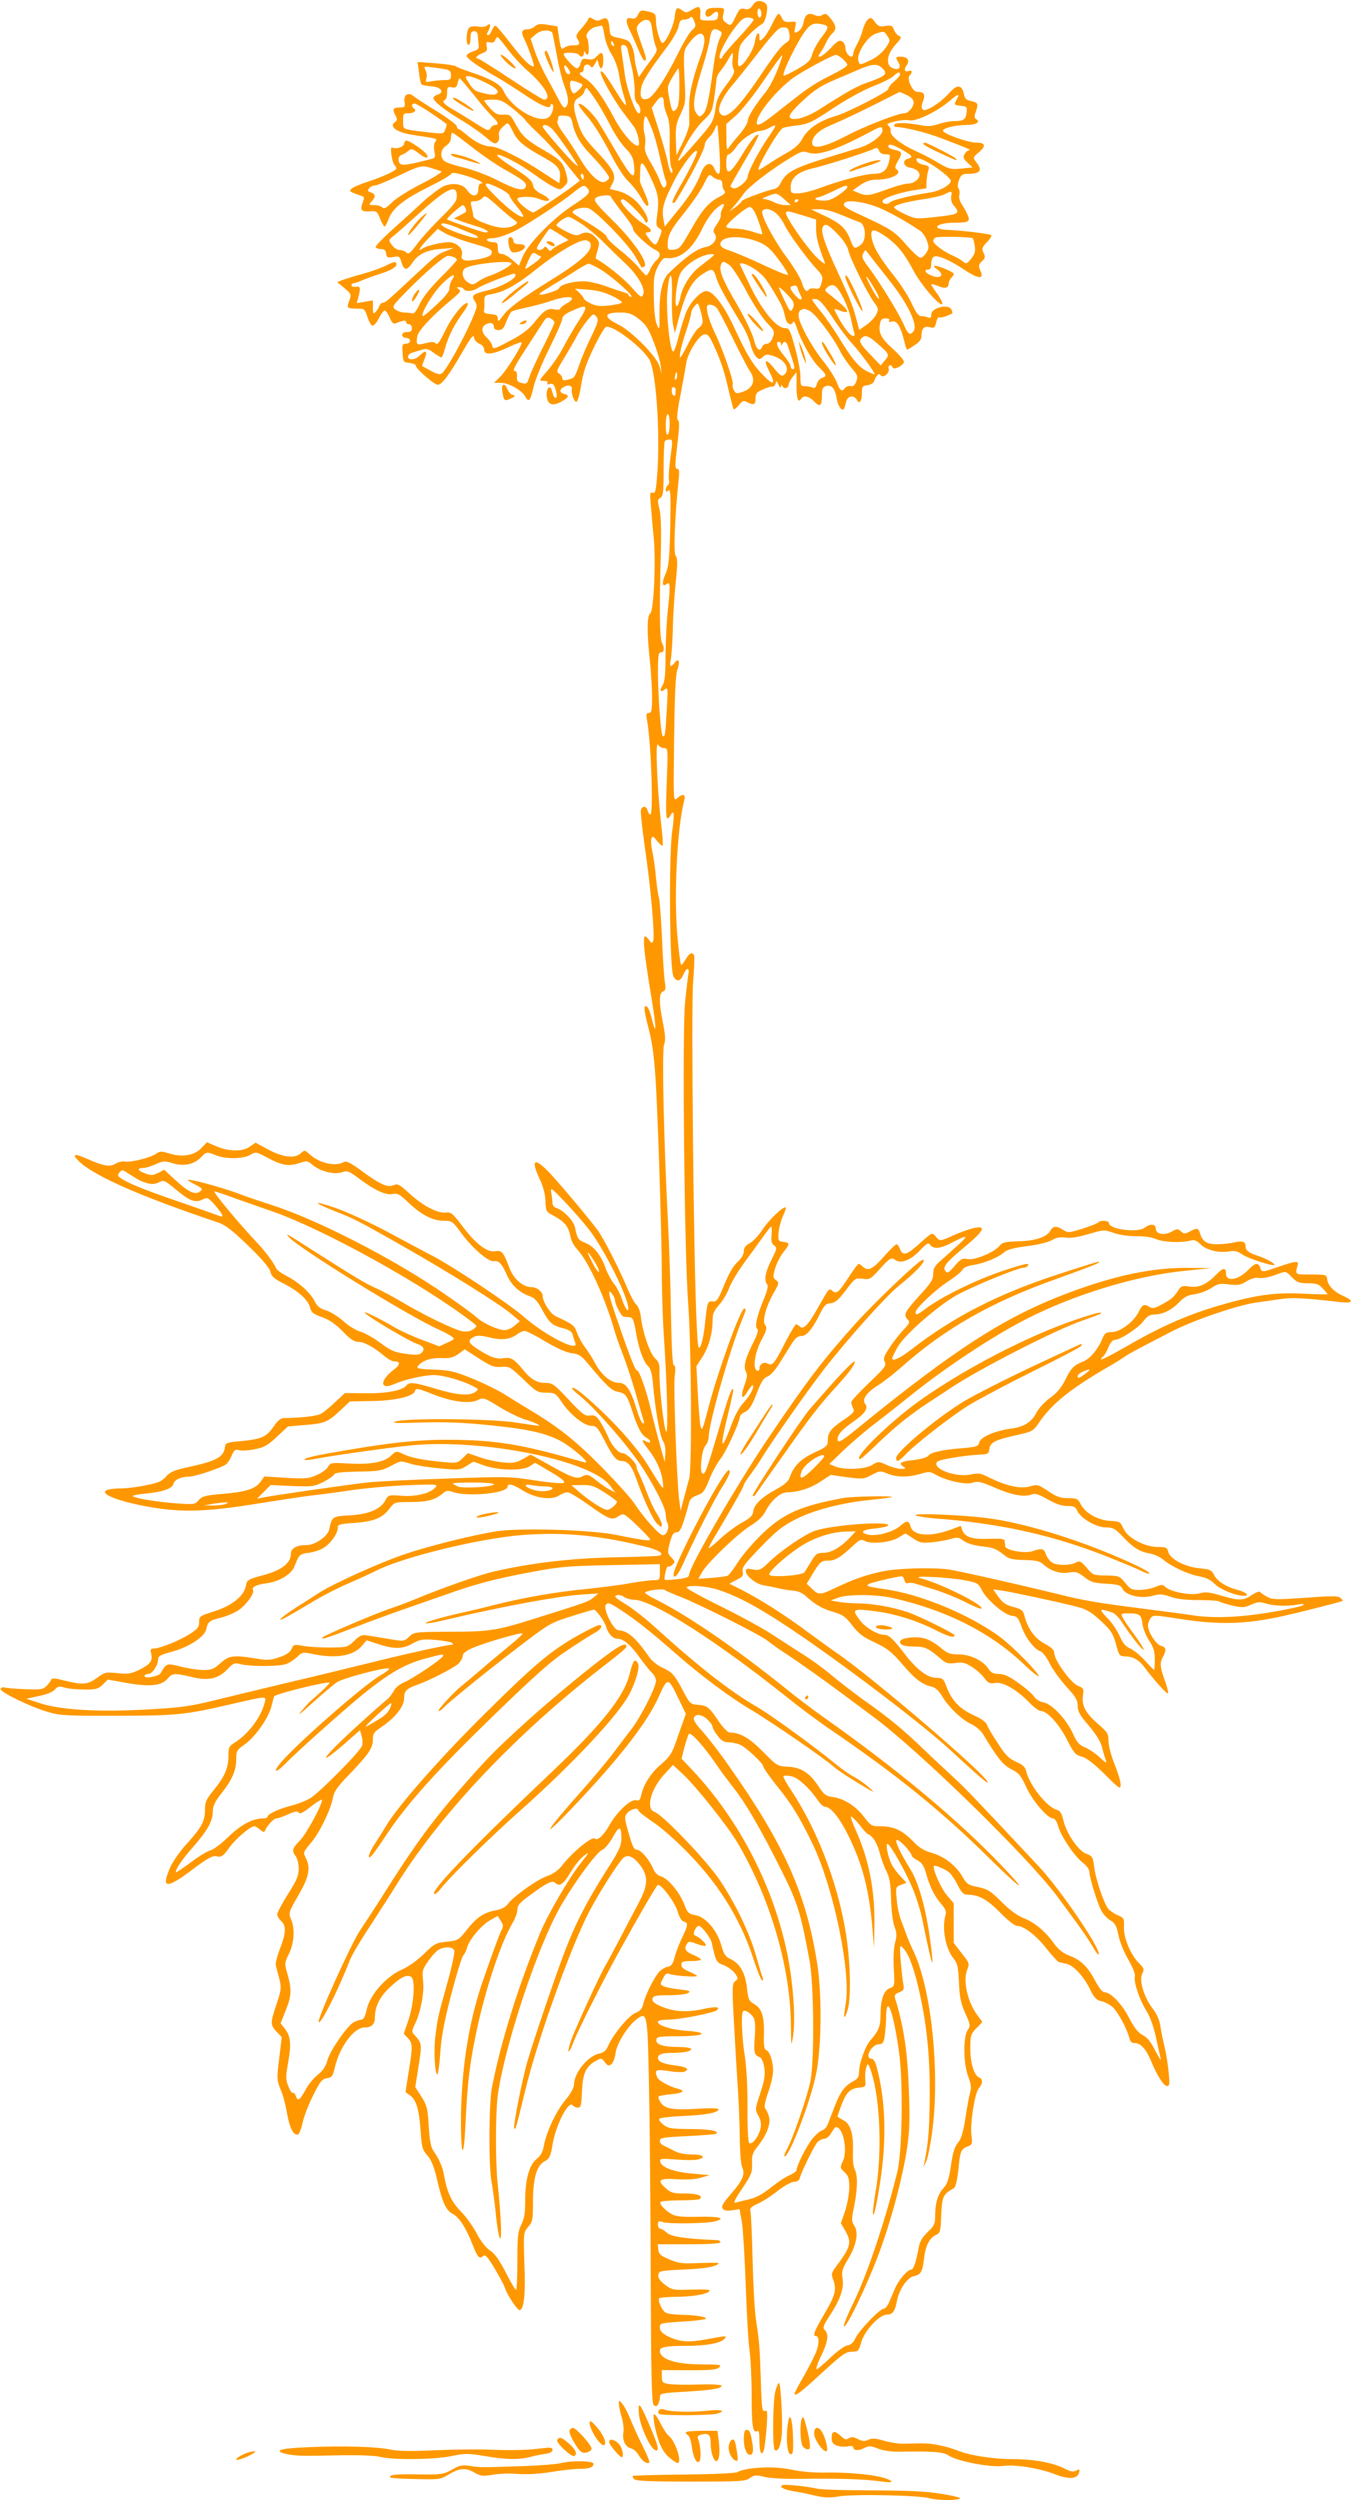 <?xml version="1.0" standalone="no"?>
<!DOCTYPE svg PUBLIC "-//W3C//DTD SVG 20010904//EN"
 "http://www.w3.org/TR/2001/REC-SVG-20010904/DTD/svg10.dtd">
<svg version="1.0" xmlns="http://www.w3.org/2000/svg"
 width="692pt" height="1280pt" viewBox="0 0 692 1280"
 preserveAspectRatio="xMidYMid meet">
<g transform="translate(0,1280) scale(0.1,-0.1)"
fill="#ff9800" stroke="none">
<path d="M3856 12774 c-14 -20 -23 -24 -42 -20 -21 6 -27 1 -46 -39 -24 -50
-25 -50 -51 -30 -15 10 -17 21 -12 44 7 31 7 31 -38 31 -33 0 -47 -5 -51 -17
-10 -25 10 -39 29 -19 23 23 37 20 33 -6 -3 -20 -9 -23 -48 -23 -42 0 -45 2
-43 25 3 48 -4 53 -39 32 -29 -18 -35 -19 -52 -6 -30 21 -34 18 -41 -38 -6
-44 -46 -128 -62 -128 -11 0 -33 74 -33 110 0 41 -2 43 -53 54 -22 5 -29 2
-39 -19 -9 -19 -16 -23 -35 -19 -29 8 -31 -16 -4 -68 10 -20 28 -62 41 -92 12
-31 26 -56 31 -56 13 0 12 8 -18 92 -27 76 -27 77 -8 98 10 11 28 20 39 18 17
-2 22 -13 28 -60 4 -32 12 -67 18 -78 8 -16 4 -27 -22 -62 -18 -24 -40 -55
-49 -68 l-17 -25 -11 40 c-6 22 -11 51 -11 65 -1 14 -7 38 -14 55 -10 24 -21
31 -62 40 -48 10 -49 11 -52 50 -4 49 -14 60 -41 46 -15 -9 -26 -8 -42 1 -18
11 -22 11 -26 0 -3 -8 -19 -30 -36 -49 -27 -30 -29 -37 -18 -55 15 -24 10 -31
-26 -30 -15 0 -34 -5 -41 -11 -17 -13 -19 -10 -29 53 l-8 55 -49 8 c-38 6 -52
5 -66 -8 -9 -8 -26 -15 -38 -15 -30 0 -35 -15 -16 -51 20 -41 55 -139 48 -139
-20 0 -53 33 -115 113 -39 51 -75 93 -80 95 -5 2 -13 -8 -19 -22 -5 -14 -14
-26 -20 -26 -7 0 -8 6 0 19 16 30 13 46 -5 31 -9 -8 -27 -10 -46 -6 -19 3 -38
1 -45 -5 -16 -13 -19 -89 -4 -89 6 0 10 16 10 35 0 27 4 35 18 35 14 0 19 -8
20 -27 1 -16 3 -37 4 -47 2 -15 -6 -22 -29 -29 -18 -6 -33 -16 -33 -23 0 -13
61 -56 155 -109 28 -16 89 -54 136 -86 89 -60 139 -81 139 -59 0 6 4 9 9 6 11
-7 2 -47 -15 -63 -44 -44 -193 40 -235 132 -15 33 -64 61 -169 96 -36 12 -70
25 -75 30 -6 4 -52 11 -103 15 l-93 7 7 -54 c3 -30 9 -57 13 -61 3 -4 26 -8
51 -10 49 -3 69 -31 31 -43 -12 -3 -21 -11 -21 -16 0 -17 52 -59 138 -111 46
-27 104 -68 129 -89 37 -33 48 -38 60 -28 8 7 12 22 9 34 -4 15 2 29 19 45 29
27 26 28 54 -27 23 -47 55 -73 154 -128 73 -40 90 -61 85 -105 l-3 -28 -85 55
c-110 73 -230 133 -265 133 -35 0 -81 22 -125 60 -19 16 -38 30 -42 30 -5 0
-8 6 -8 13 0 8 -46 42 -102 77 -57 35 -111 70 -120 78 -27 22 -51 7 -46 -28 4
-27 2 -30 -23 -30 -35 0 -41 -9 -24 -40 11 -21 11 -26 -4 -37 -29 -21 14 -52
90 -63 132 -20 131 -20 119 -35 -7 -8 -9 -27 -5 -49 6 -31 4 -36 -16 -40 -13
-3 -44 -11 -69 -17 -76 -18 -95 -17 -98 9 -2 14 3 24 15 29 10 3 26 13 35 21
15 12 21 11 53 -13 34 -27 55 -29 40 -5 -11 18 -87 70 -102 70 -7 0 -13 -7
-13 -15 0 -17 -43 -31 -61 -20 -13 9 -3 -74 12 -90 5 -5 9 -13 9 -17 0 -11
-66 -42 -145 -68 -38 -12 -76 -28 -84 -36 -15 -13 -13 -15 56 -39 9 -3 9 -11
0 -34 -14 -37 -6 -46 39 -43 33 3 36 0 51 -38 9 -22 19 -40 23 -40 3 0 12 16
19 35 20 57 74 101 201 165 65 32 120 64 122 71 2 7 26 4 76 -11 64 -20 101
-40 73 -40 -6 0 -11 -13 -11 -30 0 -38 -32 -41 -56 -5 -22 34 -74 42 -123 21
-20 -10 -68 -46 -107 -81 -38 -36 -108 -99 -156 -142 -47 -43 -85 -82 -84 -88
2 -5 14 -10 27 -10 17 0 25 -7 27 -24 3 -20 8 -22 36 -17 30 6 34 4 42 -26 13
-44 29 -45 56 -4 29 45 74 67 152 72 l61 5 -38 -15 c-45 -17 -51 -21 -182
-144 -119 -111 -132 -122 -145 -122 -6 0 -14 -8 -17 -17 -4 -10 -13 -24 -20
-31 -11 -11 -13 -7 -13 23 l0 37 -41 -7 -42 -7 8 28 c13 51 12 59 -12 56 -13
-2 -23 2 -23 7 0 6 5 11 11 11 6 0 25 6 42 14 18 8 63 24 100 36 63 20 89 41
73 57 -3 4 -23 -3 -44 -14 -20 -11 -73 -31 -117 -43 -44 -12 -93 -27 -109 -33
l-29 -11 37 -31 c34 -28 36 -33 27 -59 -17 -42 -14 -46 33 -46 43 0 44 -1 58
-42 7 -23 18 -43 25 -45 7 -3 21 14 33 36 11 23 25 41 31 41 5 0 17 -16 25
-36 11 -27 19 -34 32 -29 36 15 52 17 52 6 0 -6 7 -11 15 -11 8 0 15 -9 15
-20 0 -15 -7 -20 -25 -20 -16 0 -25 -6 -25 -15 0 -8 9 -15 20 -15 11 0 20 -7
20 -15 0 -8 -9 -15 -21 -15 -18 0 -20 -5 -17 -47 3 -46 4 -48 36 -51 17 -2 32
-8 32 -14 0 -16 93 -97 112 -98 21 0 56 46 129 172 42 73 55 88 57 70 2 -13
14 -27 28 -32 14 -6 24 -18 24 -30 0 -30 42 -26 119 10 35 17 68 29 72 28 12
-4 -78 -149 -112 -180 l-29 -28 35 0 c40 0 108 -38 125 -70 18 -33 27 -23 43
49 10 40 44 124 82 200 36 72 65 139 65 149 0 12 16 26 48 40 84 38 89 31 34
-54 -21 -32 -55 -91 -75 -129 -20 -39 -58 -94 -83 -123 -45 -51 -45 -52 -19
-52 17 0 24 -4 19 -11 -4 -7 0 -9 12 -5 15 5 21 -1 30 -29 6 -20 7 -38 3 -41
-5 -3 -11 2 -14 10 -3 9 -7 23 -10 32 -7 22 -25 7 -25 -21 0 -57 27 -70 81
-38 34 20 36 29 9 36 -26 7 -26 23 0 37 22 12 42 5 39 -13 -4 -23 13 -68 24
-64 6 2 17 41 24 87 10 62 26 111 63 187 27 57 56 106 64 109 33 13 192 -109
224 -171 35 -70 56 -407 36 -612 -5 -59 -9 -70 -22 -66 -13 6 -14 -3 -8 -68 3
-41 10 -117 15 -169 11 -125 -1 -369 -18 -380 -17 -10 -18 -98 -3 -235 6 -60
12 -147 12 -192 0 -70 -3 -83 -16 -83 -14 0 -15 -7 -10 -37 21 -110 34 -483
17 -483 -5 0 -11 9 -14 20 -6 24 -25 26 -34 5 -3 -9 6 -96 20 -193 30 -203 52
-453 43 -478 -6 -16 -8 -15 -23 5 -37 53 -34 -8 17 -317 23 -140 22 -183 -2
-86 -7 32 -19 59 -26 62 -17 5 -15 -15 13 -125 18 -71 27 -145 35 -282 13
-246 30 -786 30 -986 1 -88 5 -218 10 -290 17 -247 23 -495 13 -495 -11 0 -38
238 -35 309 1 35 -3 49 -22 66 -27 25 -64 132 -73 210 -3 30 -13 56 -23 65
-10 8 -32 49 -49 90 -36 87 -115 241 -145 285 -29 42 -157 196 -235 283 -92
101 -118 94 -65 -18 16 -34 27 -75 28 -109 1 -48 4 -55 32 -70 68 -36 86 -58
97 -117 3 -17 19 -45 35 -62 56 -60 142 -248 188 -410 8 -28 28 -85 44 -125
15 -39 45 -128 65 -197 20 -69 38 -133 42 -144 3 -12 1 -16 -6 -12 -6 4 -20
37 -31 74 -29 96 -53 132 -88 132 -45 0 -93 41 -129 110 -10 19 -31 52 -47 73
-16 21 -34 55 -41 75 -12 36 -21 43 -108 83 -28 13 -67 73 -67 103 0 22 -29
46 -56 46 -45 0 -92 41 -114 97 -31 83 -40 94 -75 87 -40 -7 -100 39 -170 133
-46 61 -54 68 -82 65 -43 -4 -118 35 -187 99 -50 45 -60 51 -80 41 -30 -13
-68 3 -163 73 -60 44 -79 53 -93 45 -45 -24 -125 -5 -177 43 -22 20 -23 20
-43 2 -31 -28 -93 -20 -168 21 l-63 34 -29 -20 c-37 -27 -107 -26 -171 1 l-49
21 -28 -29 c-35 -38 -97 -49 -163 -29 -41 13 -50 13 -68 0 -29 -21 -131 -46
-160 -41 -14 3 -35 -2 -48 -10 -28 -19 -63 -13 -144 23 -67 30 -83 27 -47 -9
76 -76 314 -181 713 -315 39 -13 73 -39 157 -120 71 -69 109 -114 113 -133 5
-23 19 -36 65 -59 77 -39 128 -84 138 -124 7 -26 17 -34 63 -50 38 -14 69 -36
105 -73 40 -41 58 -53 81 -53 29 0 78 -27 136 -76 16 -13 37 -24 47 -24 33 0
31 -17 -5 -44 -71 -54 -69 -104 2 -73 57 25 155 47 207 47 46 0 143 -28 200
-57 28 -15 29 -16 11 -29 -29 -22 -94 -17 -203 16 -114 34 -135 36 -151 16
-21 -25 -103 -41 -210 -39 l-104 1 -51 -47 c-28 -27 -61 -54 -74 -60 -20 -11
-103 -20 -184 -21 -21 0 -34 -11 -57 -44 -36 -53 -63 -64 -166 -74 -75 -7 -80
-8 -83 -32 -7 -50 -44 -70 -187 -101 -74 -16 -94 -25 -115 -49 -20 -23 -40
-32 -102 -44 -42 -9 -99 -16 -125 -16 -157 -1 -87 -52 125 -92 177 -33 308
-29 577 15 121 19 249 39 285 42 36 4 119 15 185 25 66 10 194 22 285 26 150
6 164 5 152 -9 -27 -32 -97 -50 -172 -45 -70 5 -71 5 -86 -23 -23 -45 -86 -72
-182 -77 -90 -5 -92 -6 -106 -73 -7 -34 -72 -79 -113 -79 -53 0 -83 -16 -83
-45 0 -47 -47 -84 -140 -109 -82 -22 -85 -24 -91 -57 -11 -52 -72 -100 -163
-129 -73 -23 -76 -25 -76 -54 0 -26 -8 -36 -47 -61 -53 -34 -155 -75 -185 -75
-16 0 -19 -5 -14 -24 9 -38 -2 -55 -57 -83 -45 -22 -59 -25 -115 -19 -60 6
-66 5 -105 -24 -47 -35 -74 -37 -166 -14 -51 13 -66 14 -69 4 -3 -7 -13 -21
-24 -32 -18 -18 -30 -19 -111 -16 -51 2 -98 6 -106 9 -7 2 -15 -1 -18 -8 -5
-15 157 -94 247 -119 57 -17 100 -19 350 -18 304 0 348 5 570 56 205 47 194
46 186 12 -18 -74 -84 -162 -153 -205 -30 -19 -33 -25 -33 -69 0 -61 -19 -106
-75 -174 -39 -48 -45 -62 -45 -101 0 -59 -17 -90 -92 -173 -34 -37 -72 -91
-85 -120 -49 -111 -23 -115 108 -17 85 64 108 76 130 71 24 -5 32 1 63 44 34
47 108 110 129 110 6 0 19 -8 30 -18 14 -12 21 -13 24 -5 8 23 45 63 57 63 8
0 35 9 61 21 36 16 49 18 55 9 5 -9 23 0 60 29 29 23 55 39 58 37 10 -11 -77
-174 -112 -209 -39 -40 -43 -52 -21 -81 8 -11 15 -39 15 -63 0 -36 -10 -59
-55 -130 -30 -48 -55 -94 -55 -103 0 -9 9 -25 20 -35 27 -24 25 -63 -6 -142
-14 -36 -24 -74 -21 -86 3 -12 11 -43 18 -69 11 -44 10 -55 -14 -127 -33 -97
-33 -108 -1 -142 l27 -28 -13 -110 c-13 -104 -12 -111 7 -158 12 -26 27 -83
34 -126 13 -76 36 -116 58 -103 5 4 15 30 21 59 6 28 29 90 53 137 36 73 46
86 71 90 26 4 31 11 41 55 24 105 98 205 152 205 36 0 53 16 53 49 0 54 22
101 66 146 61 60 100 81 121 63 22 -18 12 -144 -17 -226 l-22 -64 21 -22 c25
-27 26 -42 4 -174 l-16 -103 21 -15 c34 -23 48 -70 56 -178 6 -89 9 -102 35
-131 20 -23 34 -57 49 -121 28 -121 46 -161 82 -179 32 -17 67 -71 100 -155
26 -67 35 -77 54 -61 12 10 22 -1 59 -62 24 -41 48 -84 52 -97 13 -41 67 -121
78 -117 22 7 29 83 23 239 -5 156 -5 157 19 187 23 26 25 37 25 128 0 121 19
187 60 208 24 13 30 24 40 84 17 105 85 234 105 201 3 -5 14 -10 25 -10 16 0
18 10 21 84 4 92 20 127 73 156 25 14 28 14 44 -8 15 -19 20 -20 34 -10 8 7
18 33 21 57 6 49 64 141 109 174 53 39 55 30 62 -331 4 -180 8 -620 9 -979 2
-517 5 -655 15 -665 10 -10 15 -10 22 2 5 8 10 25 10 36 0 21 6 22 125 29 138
8 187 16 192 30 2 6 -42 9 -118 7 -67 -2 -137 -1 -155 3 -30 5 -34 9 -34 38
l0 33 140 -1 c111 0 142 3 154 15 14 13 4 15 -87 15 -136 0 -217 26 -217 70 0
19 33 25 138 25 100 0 175 14 193 36 14 17 14 17 -90 -2 -94 -18 -143 -14
-202 16 -28 15 -39 27 -39 44 0 22 3 23 111 30 62 3 117 10 123 14 15 9 -55
21 -127 21 -32 1 -67 5 -77 11 -19 10 -43 64 -33 74 4 3 38 6 77 7 88 0 163
12 179 28 9 9 -12 11 -89 9 -97 -3 -102 -2 -138 25 -26 20 -36 35 -34 50 3 21
10 22 133 28 110 4 175 17 175 33 0 2 -44 2 -97 0 -86 -4 -105 -2 -153 18 -46
19 -56 28 -58 51 l-3 27 160 0 c101 0 161 4 161 10 0 6 -6 10 -12 11 -168 7
-241 18 -262 38 -12 11 -28 21 -34 21 -7 0 -12 10 -12 21 0 18 4 20 23 13 27
-11 231 -8 272 4 56 16 20 25 -87 23 -78 -2 -114 1 -135 12 -35 19 -69 55 -59
64 4 4 49 8 101 8 51 0 96 3 100 7 17 17 -12 28 -75 28 -62 0 -73 3 -101 28
-46 41 -33 51 59 45 49 -3 93 -1 122 8 l45 13 -89 8 c-95 8 -159 32 -164 61
-3 16 4 17 81 11 47 -4 96 -4 111 0 46 11 28 26 -31 26 -39 0 -70 7 -93 20
-19 10 -43 22 -52 26 -10 3 -18 14 -18 24 0 15 17 18 142 24 78 4 145 9 147
12 15 15 -36 24 -134 24 -100 1 -113 3 -139 24 -18 15 -24 26 -17 30 6 4 62
10 124 13 114 5 177 17 177 34 0 6 -40 7 -104 3 -127 -8 -171 -1 -192 32 -9
13 -14 27 -10 31 3 3 31 8 61 11 62 5 80 18 38 28 -44 11 -100 42 -107 59 -14
38 -9 42 58 32 35 -6 71 -7 80 -4 31 12 15 25 -41 32 -66 8 -93 20 -93 39 0
19 22 26 78 26 26 0 57 3 70 6 43 12 21 24 -42 24 -79 0 -119 13 -114 38 3 15
16 17 110 17 137 0 168 19 44 28 -126 9 -204 57 -93 57 57 0 236 35 250 49 18
18 -10 19 -78 4 -81 -17 -147 -12 -211 16 -33 15 -45 25 -42 38 3 15 15 18 83
18 44 0 89 5 99 11 16 10 9 13 -45 19 -35 4 -72 11 -82 17 -16 8 -16 11 -1 39
11 23 20 29 32 23 22 -9 142 -18 142 -10 0 3 -18 13 -40 22 -27 11 -40 22 -40
35 0 16 8 19 50 19 28 0 50 3 50 8 0 4 -18 15 -40 24 -40 17 -48 31 -31 57 8
13 15 12 50 -1 23 -9 43 -13 46 -8 5 8 -35 45 -57 52 -13 5 7 48 21 48 15 0
61 -60 67 -88 21 -96 23 -99 63 -114 21 -9 47 -28 56 -42 17 -25 17 -27 1 -39
-16 -12 -17 -29 -6 -222 6 -116 15 -266 20 -335 4 -69 9 -180 9 -247 1 -67 6
-133 12 -147 17 -37 4 -68 -56 -137 -43 -50 -52 -66 -43 -77 8 -10 24 -12 49
-8 l37 6 12 -67 c6 -37 15 -186 20 -332 5 -146 14 -295 20 -331 5 -36 10 -137
10 -225 0 -156 6 -195 29 -181 8 5 11 -12 11 -53 0 -61 12 -81 24 -39 3 13 9
63 13 112 5 79 4 89 -10 83 -13 -5 -16 14 -20 161 -6 172 -7 188 -25 307 -6
39 -14 174 -17 301 -3 127 -8 240 -11 251 -5 17 2 25 38 41 23 10 70 40 102
66 34 26 70 46 84 46 16 0 26 7 29 20 9 34 73 163 90 183 9 9 25 17 35 17 11
0 26 13 36 30 9 16 20 30 24 30 37 0 61 -121 35 -175 -15 -32 -15 -34 9 -56
20 -19 24 -32 24 -79 0 -31 -10 -84 -21 -119 l-22 -63 22 -38 c35 -62 30 -82
-51 -190 -20 -27 -21 -34 -9 -65 17 -48 9 -77 -49 -176 -49 -83 -59 -109 -41
-109 16 0 18 -33 4 -74 -7 -21 -36 -78 -63 -126 -28 -48 -50 -90 -50 -94 0
-18 30 4 138 104 105 96 124 110 155 110 33 0 35 3 48 47 16 60 93 143 132
143 29 0 41 16 51 69 11 59 53 121 87 128 36 7 44 22 52 90 7 64 28 106 60
120 23 11 25 17 28 103 4 95 10 107 66 138 8 5 16 40 22 94 9 97 13 105 48
119 23 9 24 13 19 57 -8 59 17 218 38 241 20 22 21 47 3 54 -27 10 -47 73 -47
148 0 68 2 75 31 105 l31 32 -25 34 c-50 65 -76 178 -53 233 13 31 12 34 -28
85 l-41 53 0 102 0 101 -35 41 c-31 36 -76 140 -66 150 6 6 61 -18 80 -35 10
-9 29 -38 42 -64 18 -36 30 -48 47 -48 59 0 102 -23 169 -91 40 -41 76 -69 88
-69 34 0 98 -49 151 -117 28 -35 56 -66 62 -68 7 -2 24 -6 39 -9 37 -8 89 -64
121 -130 21 -43 33 -56 56 -61 17 -3 42 -16 56 -27 27 -21 77 -112 89 -160 5
-21 13 -28 29 -28 29 0 58 -31 82 -90 31 -75 66 -130 82 -130 14 0 15 11 9 72
-4 40 -13 97 -21 128 -7 30 -17 77 -21 104 -4 33 -18 64 -40 93 -45 59 -71
146 -53 179 11 21 9 27 -14 50 -45 44 -82 132 -80 187 2 44 0 48 -30 61 -18 7
-40 22 -50 33 -22 26 -66 154 -73 219 -6 46 -9 52 -39 63 -41 14 -102 103
-118 171 -9 37 -17 50 -33 54 -51 13 -141 126 -158 199 -5 21 -18 33 -51 47
-37 16 -54 33 -94 95 -28 42 -53 85 -56 96 -4 11 -29 30 -58 43 -85 38 -124
79 -156 169 -9 22 -17 27 -44 27 -44 0 -99 40 -157 115 -65 85 -87 105 -110
105 -34 0 -97 37 -124 73 -47 61 -40 64 91 46 94 -13 204 -48 296 -95 65 -33
98 -42 96 -26 0 9 -180 98 -239 118 -76 26 -178 44 -248 45 -37 0 -85 4 -107
8 l-40 7 40 15 c52 18 199 17 285 -4 270 -62 491 -174 661 -334 43 -42 79 -70
79 -64 0 17 -128 147 -192 196 -157 118 -418 226 -603 250 -27 4 -59 9 -69 12
-17 5 -17 7 -4 14 14 8 148 39 167 39 5 0 11 -9 14 -21 3 -12 10 -18 16 -14 6
3 26 2 44 -4 17 -6 64 -20 102 -32 39 -12 105 -39 149 -61 43 -22 80 -37 83
-34 17 17 -209 130 -312 156 -61 15 143 6 228 -11 62 -11 69 -16 84 -46 23
-50 117 -131 155 -135 28 -3 33 -9 52 -60 22 -58 65 -113 97 -123 10 -4 30
-30 45 -60 14 -30 53 -83 85 -119 49 -53 59 -70 59 -99 0 -29 11 -49 58 -103
39 -47 61 -83 68 -114 6 -25 15 -54 19 -65 6 -14 -4 -9 -31 17 -21 20 -56 43
-76 52 -30 12 -42 25 -61 68 -33 74 -108 154 -151 162 -20 4 -41 16 -50 31 -9
13 -44 44 -80 69 -47 34 -73 46 -100 46 -27 0 -39 6 -52 25 -28 43 -94 75
-153 75 -46 0 -58 5 -94 35 -23 20 -58 40 -78 46 -45 14 -129 4 -129 -16 0
-18 23 -25 79 -25 48 0 69 -10 129 -62 28 -24 38 -27 76 -22 35 5 50 2 84 -20
23 -14 52 -40 64 -57 20 -27 28 -30 57 -25 40 6 111 -36 176 -103 21 -22 47
-41 57 -41 32 0 92 -66 133 -146 35 -69 44 -79 75 -87 24 -6 61 -34 118 -90
77 -77 82 -80 82 -53 0 15 -14 62 -31 104 -18 44 -31 95 -31 118 0 38 -5 46
-55 89 -63 55 -83 93 -76 145 5 34 3 38 -27 50 -36 15 -120 131 -120 167 0 16
-14 29 -51 49 -51 28 -86 78 -103 146 -5 22 -15 30 -49 39 -48 13 -60 21 -89
62 l-21 30 49 -7 c53 -8 283 -57 380 -82 50 -13 72 -26 122 -72 53 -49 63 -65
78 -119 16 -60 19 -63 48 -63 40 -1 70 -18 98 -56 44 -59 111 -134 119 -134 5
0 0 24 -10 53 -29 80 -32 100 -16 131 21 39 19 53 -8 60 -25 6 -67 71 -67 103
0 11 6 27 13 38 14 18 18 17 149 -3 200 -32 340 -28 533 15 98 22 298 73 302
77 2 2 -3 9 -12 16 -12 10 -48 10 -179 0 -145 -10 -167 -10 -194 4 -17 9 -33
20 -37 25 -3 6 -21 -1 -42 -14 -44 -31 -68 -31 -161 -3 -59 17 -79 19 -107 11
-41 -13 -146 6 -174 31 -16 15 -21 15 -54 1 -20 -8 -56 -15 -81 -15 -39 0 -48
4 -73 37 -29 35 -32 36 -97 37 -66 1 -69 2 -100 40 -29 33 -36 37 -54 27 -29
-16 -93 -17 -121 -2 -12 7 -27 26 -33 42 -11 32 -20 34 -68 18 -37 -14 -139 4
-141 24 -1 7 -2 19 -3 27 -1 12 -15 14 -76 12 -87 -4 -127 8 -140 42 l-9 24
-48 -18 c-108 -40 -196 -34 -209 15 -7 30 -20 32 -48 7 -43 -39 -137 -62 -180
-46 -32 12 -15 23 49 29 36 4 65 11 65 16 0 23 -282 2 -373 -27 -52 -17 -179
-103 -243 -166 -37 -36 -45 -39 -78 -33 -29 6 -36 4 -36 -8 0 -25 51 -66 90
-73 19 -3 55 -10 80 -16 25 -6 59 -11 77 -12 19 -1 43 -12 60 -27 48 -44 86
-66 143 -82 47 -14 61 -24 95 -68 32 -42 55 -60 116 -88 64 -30 86 -48 139
-109 65 -77 104 -107 152 -117 19 -5 36 -20 53 -48 32 -55 100 -121 150 -144
22 -10 49 -33 60 -51 75 -124 102 -158 145 -180 39 -19 49 -32 77 -92 32 -70
109 -160 137 -160 9 0 20 -16 26 -39 14 -51 83 -155 126 -187 19 -15 34 -35
34 -47 0 -28 39 -155 60 -197 10 -19 31 -43 48 -52 24 -14 31 -28 41 -76 6
-32 28 -87 50 -124 23 -40 37 -75 34 -86 -7 -28 22 -117 58 -175 20 -32 38
-83 50 -137 10 -47 21 -96 24 -110 4 -14 -8 4 -27 40 -23 46 -42 70 -65 81
-23 12 -42 36 -68 85 -36 72 -95 134 -126 134 -12 0 -29 21 -49 59 -39 73 -74
107 -133 129 -33 13 -56 31 -79 63 -45 63 -99 107 -155 129 -31 12 -71 41
-113 83 -57 57 -72 66 -121 76 -50 10 -58 16 -78 51 -32 57 -93 105 -156 123
-42 12 -67 27 -100 62 -54 55 -97 75 -164 75 -47 0 -50 2 -86 49 -42 55 -102
93 -160 101 -34 4 -44 12 -72 54 -45 69 -90 98 -157 101 -54 3 -56 4 -128 77
-70 71 -117 98 -171 98 -9 0 -34 26 -56 58 -49 73 -58 80 -106 84 -38 3 -42 6
-75 69 -45 86 -57 98 -107 121 -23 10 -52 33 -65 51 -72 103 -112 138 -161
141 -26 1 -79 110 -64 130 11 14 21 10 82 -30 74 -49 149 -108 280 -223 123
-108 276 -222 376 -281 99 -58 389 -257 429 -295 14 -12 57 -42 95 -65 121
-74 123 -75 85 -40 -19 17 -52 40 -72 51 -21 10 -62 39 -92 63 -115 95 -339
257 -408 297 -137 79 -300 206 -527 412 -46 42 -113 94 -148 115 -52 32 -60
40 -44 45 11 3 28 -1 38 -9 10 -7 33 -14 51 -14 92 -1 418 -208 779 -496 63
-51 162 -125 221 -165 344 -234 577 -423 820 -663 162 -160 207 -189 69 -44
-227 239 -538 498 -922 769 -50 35 -131 97 -180 136 -264 213 -511 382 -677
465 -33 16 -57 32 -54 35 10 11 91 21 101 13 6 -5 39 -19 75 -33 92 -35 407
-193 450 -226 19 -15 60 -44 90 -64 62 -40 185 -127 286 -202 37 -27 112 -84
168 -125 234 -173 797 -723 942 -920 22 -30 67 -90 98 -133 32 -43 69 -99 83
-123 14 -25 27 -43 30 -40 18 18 -191 327 -302 446 -302 323 -386 411 -440
460 -33 30 -105 97 -160 150 -108 103 -170 154 -310 253 -49 36 -121 91 -160
124 -38 32 -101 78 -140 102 -38 24 -108 69 -155 100 -46 31 -167 97 -268 147
-100 49 -179 93 -176 97 14 14 102 7 162 -12 102 -33 208 -90 381 -206 248
-166 661 -479 800 -607 157 -144 201 -183 200 -172 -4 35 -598 543 -774 662
-22 15 -85 61 -140 101 -117 88 -254 175 -345 221 l-64 32 37 20 c31 15 36 22
31 42 -5 20 10 40 91 124 77 80 111 108 175 141 94 49 238 87 388 102 59 6
109 13 111 15 8 7 -203 3 -249 -5 -217 -40 -306 -79 -413 -181 -42 -40 -97
-103 -122 -140 -24 -38 -50 -72 -56 -76 -6 -4 -43 -9 -82 -12 l-70 -5 19 34
c28 49 180 195 247 237 38 23 65 49 77 73 30 58 77 99 113 99 57 1 117 20 170
55 l52 34 84 -12 c79 -10 85 -10 126 12 40 21 44 22 80 7 47 -20 107 -20 169
-2 43 13 50 13 79 -4 54 -31 155 -53 189 -41 26 9 41 6 108 -23 88 -39 153
-52 191 -38 21 8 35 4 85 -24 40 -23 72 -34 100 -34 34 0 43 -4 52 -25 18 -39
98 -85 147 -85 37 0 47 -6 89 -50 53 -56 83 -74 138 -84 21 -4 50 -17 65 -30
43 -36 128 -76 185 -86 36 -7 61 -19 81 -40 28 -28 107 -60 149 -60 32 0 10
19 -35 31 -58 15 -104 45 -119 77 -12 24 -21 28 -74 33 -74 7 -151 47 -160 84
-5 22 -12 25 -53 25 -65 0 -150 44 -173 88 -22 44 -18 42 -77 46 -61 5 -123
41 -146 86 -14 27 -20 30 -64 30 -40 0 -59 7 -102 36 -51 34 -55 35 -95 24
-48 -14 -120 3 -208 46 -43 22 -55 24 -94 15 -77 -16 -200 30 -172 65 11 12
132 32 220 37 41 2 45 4 48 30 4 33 31 46 145 71 75 17 80 20 110 64 67 98
164 175 362 289 33 19 66 40 74 46 7 6 44 27 82 47 37 19 107 56 156 81 108
57 335 135 434 150 41 6 101 14 134 19 54 8 115 5 298 -16 67 -8 75 5 18 31
-49 22 -78 52 -83 85 -3 24 -5 25 -83 25 -84 0 -82 -2 -68 48 7 23 -9 22 -97
-8 -88 -30 -87 -30 -95 -5 -9 28 -26 25 -59 -9 -51 -54 -116 -66 -116 -22 0
32 -15 32 -46 0 -52 -54 -90 -72 -139 -66 -39 6 -45 4 -61 -21 -21 -33 -37
-46 -88 -73 -31 -17 -44 -19 -58 -10 -28 17 -36 14 -57 -28 -26 -51 -95 -101
-138 -101 -28 0 -35 -5 -47 -35 -23 -54 -63 -102 -99 -116 -47 -18 -62 -34
-92 -96 -19 -38 -42 -65 -77 -90 -27 -20 -58 -53 -69 -75 -24 -48 -65 -74
-131 -82 -81 -11 -155 -43 -162 -70 -5 -21 -13 -24 -88 -30 -104 -9 -160 -21
-173 -39 -5 -7 -36 -17 -69 -21 -72 -8 -85 -15 -61 -33 17 -12 17 -13 -11 -13
-16 0 -48 9 -72 20 -42 19 -43 19 -75 0 -37 -23 -144 -27 -191 -7 l-28 12 74
71 c40 38 109 97 153 131 44 33 134 104 200 157 167 134 410 295 578 381 249
128 569 225 817 249 l135 14 -120 1 c-180 2 -375 -39 -610 -127 -330 -124
-582 -287 -1093 -703 -71 -58 -92 -69 -92 -48 0 24 23 50 80 90 62 43 80 70
60 94 -16 20 11 58 68 93 26 16 78 57 116 90 222 198 463 336 796 454 189 68
236 87 215 88 -6 0 -98 -29 -205 -64 -310 -101 -541 -220 -756 -388 -55 -42
-94 -60 -94 -42 0 4 12 29 27 56 30 56 176 187 284 256 62 40 330 152 363 152
8 0 18 5 21 10 9 14 -4 13 -81 -11 -161 -49 -353 -141 -451 -215 -36 -27 -43
-29 -43 -11 0 19 108 120 172 160 31 20 61 45 67 55 7 13 26 21 57 26 53 7
130 39 159 66 14 12 49 22 115 30 56 7 109 20 128 31 24 14 44 17 71 13 25 -4
63 2 117 18 78 23 80 23 129 6 30 -11 76 -17 115 -17 40 1 80 -5 102 -15 38
-16 131 -20 177 -7 18 5 30 0 51 -20 29 -30 99 -46 151 -35 23 4 39 0 63 -17
27 -19 155 -61 164 -53 5 6 -43 33 -83 46 -50 16 -65 28 -65 50 0 24 -17 29
-60 19 -19 -5 -58 -9 -86 -9 -54 0 -75 14 -88 58 -9 26 -14 27 -52 7 -25 -13
-30 -13 -45 1 -16 14 -20 14 -47 -1 -37 -22 -82 -14 -82 15 0 24 -28 27 -56 5
-37 -28 -184 -9 -184 24 0 13 -46 15 -54 3 -3 -4 -39 -19 -80 -32 -71 -22 -76
-22 -100 -7 -34 23 -53 21 -66 -4 -18 -32 -77 -52 -164 -54 -68 -2 -82 -5 -97
-24 -27 -33 -127 -74 -163 -67 -26 6 -35 1 -66 -35 -30 -35 -37 -39 -47 -27
-17 20 1 44 103 128 94 79 107 105 47 94 -21 -4 -67 -20 -102 -35 -76 -35 -78
-35 -99 -8 -17 20 -18 20 -79 -35 -68 -62 -89 -68 -103 -31 -5 14 -13 25 -18
25 -5 0 -32 -27 -61 -59 -58 -67 -84 -81 -110 -57 -10 9 -20 16 -23 16 -3 0
-25 -29 -48 -64 -53 -82 -65 -93 -86 -75 -18 15 -16 17 -75 -87 -47 -85 -74
-113 -91 -96 -7 7 -16 12 -20 12 -4 0 -28 -39 -53 -87 -59 -116 -68 -127 -93
-114 -21 11 -42 -2 -42 -27 0 -7 -6 -12 -12 -9 -24 8 -12 92 22 156 27 50 30
63 20 76 -17 20 2 93 42 164 29 51 30 55 13 67 -16 12 -17 18 -5 59 7 25 26
62 41 82 36 44 36 51 2 55 -26 3 -28 6 -25 45 1 22 11 61 21 84 11 24 18 45
16 47 -10 10 -89 -65 -120 -114 -19 -29 -48 -60 -65 -69 -21 -11 -30 -23 -30
-41 0 -16 -12 -36 -32 -55 -22 -19 -45 -60 -68 -116 -31 -77 -39 -88 -58 -86
-28 3 -29 0 -41 -114 -5 -51 -16 -103 -23 -115 -11 -20 -14 -8 -19 102 -16
296 -29 1626 -19 1757 6 73 8 137 5 143 -11 17 -23 11 -42 -20 -9 -16 -20 -30
-24 -30 -3 0 -12 65 -19 144 -19 209 -2 558 35 699 8 32 -8 36 -37 10 -19 -17
-19 -12 -15 302 3 233 7 330 17 357 15 42 6 63 -14 35 -19 -25 -29 -21 -21 11
4 15 9 83 11 152 1 69 8 180 15 247 10 97 10 125 0 137 -12 14 -5 194 15 389
5 44 3 57 -8 57 -11 0 -11 19 1 121 11 89 12 122 4 127 -8 5 -5 42 13 132 13
69 26 141 29 161 7 51 65 143 92 147 19 3 27 -8 53 -65 35 -77 51 -126 75
-233 10 -41 20 -79 22 -84 3 -4 15 4 27 19 19 24 25 26 43 16 34 -17 43 -13
43 19 0 25 6 33 38 46 20 10 42 16 49 15 6 -1 13 6 16 16 3 15 6 14 15 -7 6
-14 11 -18 12 -10 0 12 2 13 9 1 10 -15 31 -7 31 12 0 7 9 23 20 37 l20 25 0
-72 c0 -67 9 -89 25 -63 11 18 41 11 65 -15 30 -32 40 -24 40 29 0 37 4 45 23
50 27 7 45 -14 53 -66 6 -37 28 -67 37 -51 2 4 7 20 11 36 7 31 39 37 55 10
13 -25 26 -8 26 35 0 33 3 37 28 40 16 2 31 11 34 20 11 30 25 44 33 32 12
-19 48 9 42 32 -5 19 14 26 20 7 5 -16 58 11 58 29 0 8 -26 39 -59 68 -59 54
-73 82 -63 129 3 19 11 25 29 25 15 0 22 -4 17 -11 -4 -7 0 -9 14 -5 24 8 44
-22 63 -97 6 -26 13 -47 15 -47 3 0 20 10 39 23 24 15 35 30 35 47 0 38 13 52
42 45 23 -6 27 -3 33 24 4 17 10 29 15 26 7 -4 45 7 68 21 1 0 0 9 -4 18 -13
33 -104 12 -104 -25 0 -16 -4 -19 -17 -14 -10 4 -26 7 -36 7 -12 -1 -26 19
-47 64 -16 36 -57 100 -91 142 -75 95 -105 146 -114 195 -9 47 9 49 69 8 60
-41 98 -88 143 -173 38 -73 136 -188 150 -175 3 4 -8 27 -25 51 -18 24 -32 47
-32 50 0 4 17 -1 37 -9 36 -15 52 -10 53 19 0 5 7 18 16 28 16 17 14 19 -27
38 -54 24 -84 26 -51 3 45 -31 20 -56 -33 -31 -28 12 -33 28 -10 28 10 0 15
10 15 30 0 19 6 33 16 37 19 7 83 -21 147 -64 79 -53 111 -56 88 -7 -10 23 -9
29 8 46 17 15 19 22 9 43 -10 22 -8 29 17 55 16 16 26 33 23 36 -7 7 -149 24
-222 27 -93 4 -61 37 36 37 69 0 79 6 65 38 -6 15 -20 40 -30 55 -11 17 -17
37 -13 49 3 12 1 27 -4 33 -6 7 -5 23 2 43 10 27 18 32 44 32 65 0 78 17 45
59 -18 24 -18 25 10 49 42 35 38 52 -13 52 -41 0 -168 46 -168 61 0 13 63 29
116 29 52 0 79 15 54 30 -10 6 -10 15 -1 40 13 39 10 46 -27 53 -23 5 -31 13
-35 37 -10 46 -34 49 -71 8 -46 -53 -125 -103 -139 -89 -8 8 -8 20 1 43 13 35
5 48 -31 48 -23 0 -54 67 -38 83 16 16 13 30 -4 24 -21 -9 -27 7 -11 29 18 24
4 44 -30 44 -27 0 -29 -3 -12 -30 16 -26 1 -41 -29 -29 -38 14 -31 70 13 119
31 34 34 41 19 46 -9 4 -21 18 -26 32 -8 21 -14 24 -44 19 -29 -5 -37 -2 -54
21 -16 22 -21 24 -35 13 -9 -7 -21 -32 -27 -55 -6 -22 -19 -56 -30 -74 -10
-18 -19 -40 -19 -48 0 -8 -4 -14 -8 -14 -15 0 -32 24 -32 47 0 12 -8 26 -17
32 -14 7 -26 0 -58 -35 -44 -47 -81 -62 -51 -21 9 12 22 36 29 52 8 17 21 36
30 44 23 19 21 41 -8 76 -20 25 -28 28 -42 19 -12 -8 -25 -8 -40 -1 -32 14
-50 3 -57 -37 -4 -21 -15 -40 -28 -47 -20 -11 -21 -9 -15 21 7 31 6 31 -26 28
-25 -2 -34 2 -42 20 -5 12 -13 22 -17 22 -4 0 -19 -24 -33 -53 -14 -30 -34
-62 -45 -72 -19 -18 -20 -17 -20 3 0 38 -17 23 -23 -19 -5 -41 -53 -119 -77
-127 -10 -4 -12 9 -8 52 4 52 9 61 53 106 27 28 57 52 67 56 19 6 37 90 22
104 -25 22 -52 20 -68 -6z m44 -45 c0 -10 -4 -19 -10 -19 -5 0 -10 12 -10 26
0 14 4 23 10 19 6 -3 10 -15 10 -26z m-356 -84 c-13 -11 -45 -66 -73 -122 -57
-118 -125 -220 -152 -228 -31 -10 -42 4 -36 47 5 39 37 90 139 225 26 35 50
79 54 98 5 28 11 35 30 35 12 0 26 5 30 11 4 7 12 1 19 -17 11 -26 10 -31 -11
-49z m316 54 c0 -6 -36 -49 -80 -96 -44 -47 -80 -90 -80 -94 0 -5 -4 -9 -9 -9
-19 0 15 78 62 143 41 56 54 67 78 67 16 0 29 -5 29 -11z m358 -25 c29 -8 28
-16 -13 -69 -19 -25 -39 -63 -45 -83 -8 -32 -20 -43 -76 -76 -36 -20 -68 -36
-70 -33 -11 10 74 183 115 234 26 33 45 38 89 27z m-1122 -54 c4 -29 19 -70
36 -97 18 -28 33 -70 39 -107 5 -34 16 -81 24 -105 8 -25 13 -46 11 -49 -3 -2
-17 16 -32 40 -70 113 -88 137 -96 132 -12 -7 63 -144 116 -212 22 -29 47 -62
54 -72 18 -25 32 -89 22 -95 -18 -11 -81 60 -125 142 -57 108 -108 178 -146
200 -29 17 -38 33 -19 33 6 0 10 9 10 20 0 21 24 27 36 9 4 -8 12 -3 20 12
l14 24 6 -22 c10 -37 24 -26 24 17 0 45 -8 49 -35 20 -12 -14 -25 -17 -46 -13
-24 5 -29 2 -35 -21 -3 -14 -12 -26 -18 -26 -15 0 -76 67 -68 75 9 9 71 5 77
-5 10 -16 25 -12 26 8 0 10 3 12 6 5 2 -7 8 -13 13 -13 10 0 7 70 -4 88 -10
17 18 49 48 55 11 2 24 5 28 6 4 0 10 -22 14 -49z m947 8 c4 -24 1 -36 -11
-43 -30 -19 -57 -53 -136 -170 -123 -182 -182 -236 -209 -193 -15 22 15 86 70
149 21 25 81 100 133 167 79 101 100 122 121 122 22 0 28 -5 32 -32z m-1215 6
c2 -1 12 -51 23 -111 10 -59 28 -132 39 -161 23 -59 25 -93 8 -110 -8 -8 -18
2 -38 41 -15 29 -43 81 -63 117 -20 36 -46 94 -58 129 l-21 63 28 24 c25 20
64 24 82 8z m860 7 c12 -7 11 -14 -2 -40 -9 -17 -23 -79 -31 -138 -24 -178
-36 -231 -55 -248 -17 -16 -19 -15 -35 8 -20 31 -11 93 35 238 16 52 33 115
36 142 7 48 21 58 52 38z m858 -26 c15 -23 14 -26 -12 -63 -17 -23 -47 -48
-75 -60 -57 -27 -55 -27 -63 0 -8 35 48 122 88 135 45 15 44 15 62 -12z m-938
-14 c2 -13 -5 -49 -16 -80 -44 -121 -63 -203 -62 -264 0 -34 0 -75 1 -90 0
-15 -15 -58 -33 -95 l-33 -67 -3 77 c-2 67 1 85 24 134 26 56 27 60 20 188 -5
113 -4 135 10 156 48 72 86 88 92 41z m-1008 -52 c25 -34 70 -83 101 -110 89
-77 130 -149 85 -149 -6 0 -83 47 -170 105 -87 58 -163 105 -167 105 -20 0 -7
16 20 27 24 8 28 15 24 36 -4 22 -2 25 16 20 14 -3 23 0 27 11 3 9 9 16 13 16
3 -1 26 -28 51 -61z m544 25 c3 -8 2 -12 -4 -9 -6 3 -10 10 -10 16 0 14 7 11
14 -7z m71 -26 c2 -13 12 -54 21 -93 9 -38 15 -93 15 -121 -1 -35 3 -55 14
-64 16 -13 21 -50 7 -50 -17 0 -62 126 -72 200 -5 41 -13 92 -16 113 -5 30 -4
37 10 37 8 0 18 -10 21 -22z m537 -52 c-2 -19 0 -42 6 -51 7 -14 -1 -31 -38
-80 -38 -50 -49 -75 -55 -117 -9 -69 -15 -78 -98 -173 -110 -125 -112 -126
-61 -30 28 54 66 108 94 135 45 43 48 49 59 123 6 43 11 85 11 93 0 9 10 29
23 44 12 15 30 42 39 59 22 39 25 39 20 -3z m229 -57 c-16 -41 -43 -90 -58
-109 -53 -64 -93 -128 -93 -149 0 -11 -19 -42 -42 -69 -24 -27 -48 -57 -55
-68 -10 -16 -12 -7 -12 51 l-1 70 48 42 c27 23 91 103 142 178 51 74 94 134
97 132 2 -2 -10 -37 -26 -78z m340 55 c24 -25 24 -26 4 -41 -11 -8 -52 -30
-90 -49 -39 -19 -102 -59 -140 -89 -39 -30 -99 -77 -134 -105 -71 -55 -92 -62
-83 -27 12 48 100 154 179 214 43 33 204 120 224 122 8 0 26 -11 40 -25z
m-1401 -66 c0 -14 -18 -9 -24 8 -11 28 -6 39 9 20 8 -11 15 -23 15 -28z m1601
21 c27 -27 16 -38 -71 -69 -61 -21 -99 -42 -255 -141 -68 -43 -137 -61 -150
-39 -5 9 14 34 56 74 65 62 101 86 174 117 22 9 72 31 110 47 84 37 108 39
136 11z m-2233 -5 c16 -3 22 -12 22 -29 0 -22 -4 -25 -34 -25 -18 0 -48 -3
-66 -6 -29 -6 -32 -5 -26 14 4 12 2 31 -4 42 -11 21 -10 21 37 15 26 -3 58 -8
71 -11z m1192 -87 c0 -65 -4 -99 -14 -113 -19 -25 -25 -18 -38 54 -11 57 -10
62 16 106 15 25 29 46 31 46 3 0 5 -42 5 -93z m1130 62 c0 -6 -13 -22 -30 -36
-16 -13 -30 -31 -30 -39 0 -13 -212 -122 -270 -138 -83 -24 -144 -66 -170
-116 -14 -27 -37 -48 -77 -71 -32 -18 -77 -45 -100 -61 -23 -15 -44 -28 -47
-28 -17 0 97 198 123 214 6 4 39 10 74 14 58 7 77 16 183 87 69 46 155 93 205
113 48 18 95 42 105 52 22 21 34 25 34 9z m-2125 -41 c63 -31 79 -50 51 -61
-13 -5 -65 4 -98 18 -9 4 -26 22 -37 41 -20 33 -20 34 -1 34 11 0 49 -14 85
-32z m-57 -65 c38 -49 82 -99 96 -112 29 -27 33 -41 11 -41 -7 0 -18 -8 -23
-17 -9 -15 -17 -12 -73 24 -35 22 -85 53 -111 68 -52 29 -68 47 -50 53 7 2 12
18 12 36 0 30 3 33 24 29 19 -4 25 0 30 21 3 14 8 26 10 26 2 0 35 -39 74 -87z
m550 58 c9 -5 5 -14 -13 -31 -22 -21 -28 -22 -35 -10 -5 8 -10 25 -10 38 0 20
4 22 23 16 12 -3 28 -9 35 -13z m70 -78 c22 -32 56 -92 77 -133 20 -41 55 -94
77 -117 34 -35 42 -50 46 -94 7 -76 -12 -62 -85 62 -34 57 -75 128 -93 156
-30 52 -95 112 -106 100 -4 -3 17 -32 45 -64 29 -34 76 -108 112 -178 38 -75
75 -133 99 -155 20 -19 49 -56 64 -83 37 -65 51 -50 20 21 -14 31 -26 59 -26
62 0 3 0 27 1 53 1 63 14 54 58 -41 36 -77 40 -105 28 -191 -5 -41 -4 -51 11
-59 15 -9 16 -13 4 -43 -20 -51 -23 -51 -53 -14 -20 25 -24 35 -13 35 32 0 24
19 -18 44 -42 24 -116 100 -116 118 0 4 5 8 11 8 14 0 104 -89 111 -110 3 -8
9 -12 13 -8 13 13 -17 69 -58 109 -26 24 -57 42 -87 50 l-47 12 15 29 c20 41
6 69 -83 164 -60 64 -78 91 -94 142 -28 84 -27 115 3 132 13 7 27 21 29 31 3
11 8 19 11 19 3 0 23 -26 44 -57z m1597 20 c23 -11 35 -24 35 -37 0 -24 -27
-56 -48 -56 -33 0 -201 -65 -298 -116 -111 -58 -174 -71 -174 -36 0 32 32 64
89 88 88 38 187 85 358 173 1 1 18 -7 38 -16z m256 -21 c-16 -29 -15 -30 22
-34 29 -3 32 -6 28 -33 -4 -37 -15 -45 -63 -45 -21 0 -57 -7 -81 -15 -35 -12
-56 -13 -97 -5 -68 13 -130 13 -130 0 0 -5 3 -10 8 -10 46 -1 157 -28 242 -61
133 -51 148 -57 133 -58 -7 -1 -17 -10 -23 -21 -8 -15 -5 -24 16 -43 l26 -24
-58 -6 c-53 -5 -63 -3 -114 27 -30 19 -84 47 -120 63 -77 35 -132 79 -128 102
2 9 -3 21 -11 27 -11 9 -5 13 32 22 25 7 59 9 75 6 35 -7 141 44 207 100 43
37 53 39 36 8z m-1501 -18 c0 -14 7 -41 16 -62 12 -28 16 -64 14 -144 -1 -61
3 -115 9 -127 7 -12 7 -22 2 -26 -5 -3 -14 21 -20 52 -6 32 -28 108 -47 169
l-36 112 22 30 c26 35 40 33 40 -4z m-772 -31 c31 -25 59 -51 62 -57 3 -6 36
-40 74 -76 38 -36 99 -103 137 -150 l69 -85 -23 -18 c-37 -30 -196 -137 -213
-144 -14 -5 -84 51 -84 68 0 14 76 15 107 2 63 -26 77 -4 16 24 -21 10 -39 27
-41 38 -6 31 -20 44 -112 103 -47 30 -80 57 -73 59 17 6 119 -48 191 -101 35
-26 79 -54 98 -63 33 -16 35 -16 55 4 19 18 19 24 9 64 -15 57 -28 70 -119
123 -86 50 -109 72 -143 136 -22 41 -27 45 -60 43 -29 -2 -41 4 -67 32 -17 19
-31 37 -31 40 0 3 20 5 45 5 39 0 53 -7 103 -47z m-417 -24 c41 -28 75 -52 77
-54 1 -1 -2 -13 -7 -27 -9 -24 -10 -24 -83 -16 -143 17 -133 13 -133 58 -1 37
1 40 26 40 30 0 46 14 29 25 -14 9 -12 25 3 25 7 0 47 -23 88 -51z m720 -44
c12 -61 41 -111 93 -165 58 -61 96 -108 96 -121 0 -5 -9 -13 -20 -19 -27 -14
-79 33 -130 119 -21 36 -57 91 -79 121 -23 30 -39 60 -36 68 3 7 5 18 5 23 0
6 14 9 32 7 27 -2 33 -8 39 -33z m406 -30 c12 -27 31 -95 43 -150 12 -55 25
-107 29 -115 9 -17 4 -40 -9 -40 -5 0 -13 15 -20 34 -6 18 -27 60 -46 92 -27
45 -34 66 -30 89 3 17 2 44 -3 60 -9 33 -3 101 9 88 4 -4 16 -30 27 -58z
m-509 -5 c18 -17 99 -131 127 -180 8 -13 7 -13 -10 0 -28 23 -165 181 -165
191 0 16 26 10 48 -11z m857 -107 c5 -88 4 -123 -4 -123 -6 0 -16 11 -21 25
-15 39 -47 33 -66 -14 -28 -71 -60 -123 -125 -202 l-64 -79 -7 38 c-9 55 0 87
53 192 44 87 119 182 119 152 0 -15 -39 -94 -92 -185 -22 -38 -37 -72 -33 -75
4 -4 11 0 16 8 75 122 149 265 149 290 0 9 10 25 21 36 12 10 25 30 30 43 5
13 11 22 13 20 2 -2 7 -59 11 -126z m251 65 c-47 -68 -106 -179 -106 -201 0
-23 -55 -68 -74 -61 -9 4 -16 9 -14 13 6 13 65 116 105 184 23 39 40 73 38 76
-9 9 -37 -25 -86 -105 -59 -96 -79 -106 -79 -39 0 29 4 45 13 45 6 0 25 18 40
40 28 40 90 80 124 80 10 1 29 7 43 15 42 24 41 18 -4 -47z m584 33 c0 -24
-59 -69 -113 -86 -23 -7 -89 -27 -147 -45 -201 -62 -233 -80 -264 -142 -6 -13
-20 -24 -31 -26 -34 -5 -165 -54 -165 -61 0 -4 -15 -18 -32 -31 l-33 -23 26
29 c14 16 36 44 48 62 25 35 133 119 236 182 56 34 68 38 91 30 53 -21 147 11
339 114 39 20 45 20 45 -3z m-2103 -84 c51 -40 127 -92 170 -116 95 -53 113
-69 106 -87 -9 -25 -51 -15 -141 31 -50 26 -124 54 -175 67 -49 11 -95 27
-103 35 -22 22 -17 59 11 77 16 10 25 26 25 41 0 14 3 25 8 25 4 0 48 -33 99
-73z m2204 -14 c54 -31 59 -38 28 -46 -29 -8 -21 -41 11 -45 30 -5 50 -20 50
-38 0 -21 -30 -44 -59 -44 -15 0 -64 -13 -109 -30 -91 -33 -104 -35 -146 -17
l-29 12 40 28 c26 18 52 27 79 27 81 0 141 32 104 55 -7 4 -4 19 10 42 24 40
21 48 -20 56 -16 4 -30 11 -30 17 0 16 19 12 71 -17z m-86 -23 c25 0 26 -2 20
-32 -11 -50 -32 -68 -79 -68 -44 0 -167 -32 -281 -74 -38 -14 -87 -26 -107
-26 -37 0 -38 1 -38 34 0 46 40 78 116 95 64 14 285 85 312 100 13 7 19 5 24
-10 5 -12 17 -19 33 -19z m208 -36 c54 -28 127 -85 127 -100 0 -20 -56 -52
-104 -59 -98 -15 -197 -39 -207 -51 -10 -13 -39 -9 -39 6 0 14 76 41 150 54
l75 12 1 35 c1 19 5 44 9 57 6 19 3 23 -23 28 -17 3 -33 12 -36 20 -7 18 8 18
47 -2z m-2532 -35 c19 -6 41 -13 49 -16 9 -2 -34 -30 -101 -64 -63 -32 -132
-75 -152 -96 -29 -28 -40 -34 -49 -25 -7 7 -25 12 -42 12 -28 0 -28 1 -13 18
23 25 21 39 -4 47 -16 5 -18 10 -8 21 6 8 19 14 29 14 9 0 64 22 121 50 113
54 120 55 170 39z m779 -44 c0 -8 -2 -15 -4 -15 -2 0 -6 7 -10 15 -3 8 -1 15
4 15 6 0 10 -7 10 -15z m693 -15 c11 0 17 -8 17 -23 0 -13 5 -28 11 -34 8 -8
1 -17 -27 -31 -56 -29 -88 -67 -148 -173 -48 -85 -56 -94 -84 -97 -30 -3 -32
-1 -32 27 0 47 15 75 88 165 37 47 81 110 96 141 26 53 29 56 45 41 10 -9 25
-16 34 -16z m-1123 -45 c28 -14 50 -31 50 -37 0 -6 18 -33 41 -60 22 -26 34
-48 27 -48 -25 0 -93 55 -167 133 -43 45 -25 49 49 12z m450 0 c17 -20 5 -34
-84 -92 -93 -61 -221 -192 -248 -255 l-20 -48 -35 30 c-18 17 -43 30 -53 30
-16 0 -20 7 -20 30 0 25 -4 30 -24 30 -14 0 -28 5 -31 10 -4 6 6 10 23 10 31
0 85 19 137 47 63 34 222 139 273 180 60 48 64 49 82 28z m1330 6 c0 -5 -20
-23 -45 -40 -34 -23 -55 -30 -84 -28 -21 1 -37 5 -34 10 2 4 10 7 16 7 7 1 39
14 72 30 66 32 75 35 75 21z m-2000 -43 c0 -28 -13 -45 -82 -113 -45 -44 -100
-105 -123 -136 -33 -45 -43 -53 -53 -42 -7 7 -23 13 -35 13 -12 0 -30 12 -40
26 -18 25 -18 25 10 47 15 12 73 63 128 113 143 130 195 154 195 92z m2532 -3
c-2 -15 2 -33 10 -43 39 -45 33 -49 -82 -62 -107 -12 -108 -12 -164 13 -31 14
-56 30 -56 35 0 12 58 28 155 43 44 6 91 18 105 25 35 18 38 17 32 -11z m-855
-15 l34 -30 -30 0 c-16 0 -42 7 -57 15 -16 8 -38 15 -49 16 -14 0 -9 5 15 14
48 19 48 19 87 -15z m-1457 -45 c25 -22 56 -49 70 -58 21 -15 23 -19 10 -27
-35 -22 -78 -22 -146 3 -50 18 -69 30 -70 43 -1 11 -5 31 -9 47 -6 24 -5 27
18 27 13 0 30 7 37 15 14 17 17 16 90 -50z m570 57 c0 -4 27 -41 59 -82 33
-41 57 -78 54 -83 -6 -11 82 -93 115 -107 27 -12 28 -31 3 -54 -11 -10 -25
-31 -31 -47 -7 -16 -16 -29 -20 -29 -3 0 -21 18 -39 41 -18 22 -62 63 -97 90
-35 28 -64 56 -64 62 -1 13 -34 38 -117 88 -29 17 -56 35 -59 40 -8 14 46 31
77 24 35 -8 205 -182 244 -250 16 -28 30 -52 31 -54 2 -1 8 0 14 4 24 15 -53
129 -158 233 -88 86 -102 105 -92 117 13 15 80 21 80 7z m960 -16 c0 -3 -4 -8
-10 -11 -5 -3 -10 -1 -10 4 0 6 5 11 10 11 6 0 10 -2 10 -4z m416 -41 c60 -26
145 -74 209 -118 11 -8 26 -30 33 -50 11 -31 11 -40 -4 -62 -9 -14 -22 -25
-29 -25 -8 0 -41 30 -74 68 -59 67 -77 79 -221 146 -94 43 -104 51 -95 66 12
20 104 7 181 -25z m-806 -4 c-6 -12 -10 -27 -8 -34 2 -6 -8 -27 -20 -45 -18
-25 -21 -36 -13 -46 21 -25 -3 -63 -45 -71 -42 -7 -102 -50 -188 -133 -33 -31
-49 -100 -48 -207 1 -86 0 -88 -13 -58 -9 19 -15 73 -16 140 -2 96 0 115 20
157 15 30 29 46 40 45 73 -9 137 42 190 154 17 36 47 79 67 97 39 34 52 34 34
1z m-1316 3 c7 -19 9 -17 -29 -37 l-30 -15 25 -10 c14 -6 51 -18 83 -28 56
-16 83 -34 53 -34 -14 0 -186 59 -196 67 -5 4 71 72 81 73 4 0 10 -7 13 -16z
m1499 -61 c14 -38 23 -70 21 -72 -1 -2 -24 4 -50 13 -26 9 -67 16 -91 16 -24
0 -43 4 -43 9 0 16 101 101 120 101 13 0 25 -19 43 -67z m90 37 c14 -11 35
-39 46 -63 22 -45 113 -170 166 -227 29 -31 31 -38 23 -69 -8 -28 -13 -32 -34
-28 -13 2 -27 0 -30 -4 -11 -19 -24 -7 -36 32 -6 23 -41 80 -76 128 -69 92
-138 223 -127 241 10 16 40 12 68 -10z m338 -11 c41 -17 81 -33 91 -36 34 -10
38 -95 6 -117 -32 -23 -34 -21 -53 28 -22 57 -50 83 -133 122 l-67 32 41 1
c26 1 70 -11 115 -30z m-188 -5 l57 -18 0 -48 c0 -42 10 -80 45 -173 5 -12
-10 -3 -39 25 -53 50 -169 218 -160 232 6 9 7 9 97 -18z m-1137 -45 c32 -23
82 -64 109 -93 28 -28 75 -74 105 -102 67 -62 108 -133 94 -162 -8 -19 -13
-15 -59 37 -38 44 -133 120 -183 147 -2 1 2 21 9 43 11 38 11 43 -11 66 -25
27 -50 31 -80 15 -15 -8 -31 -5 -70 15 -27 14 -50 28 -50 31 0 11 45 43 61 44
9 0 42 -19 75 -41z m-626 -22 c25 -10 56 -23 69 -28 13 -5 21 -12 18 -15 -13
-13 -187 50 -187 67 0 12 41 2 100 -24z m1931 -26 c28 -29 50 -62 54 -82 8
-41 98 -221 132 -267 23 -31 24 -35 11 -62 -8 -16 -31 -41 -51 -54 l-36 -25
-11 42 c-22 83 -34 114 -101 258 -66 143 -87 207 -74 228 12 20 28 11 76 -38z
m-1878 -45 c104 -30 109 -33 105 -54 -2 -11 -22 -20 -62 -28 -74 -15 -98 -9
-90 21 8 31 -27 65 -67 65 -38 0 -120 -20 -136 -33 -31 -23 -9 11 33 54 l46
47 41 -24 c23 -12 82 -34 130 -48z m453 45 l46 -30 -40 -20 c-23 -11 -44 -26
-47 -31 -5 -7 -11 -5 -19 6 -9 12 -15 14 -20 6 -9 -15 -36 -16 -36 -2 0 9 60
98 67 100 1 0 23 -13 49 -29z m1023 -41 c39 -17 61 -37 101 -92 29 -38 49 -72
46 -75 -3 -4 -59 19 -123 49 -65 31 -142 63 -170 73 -39 12 -53 22 -53 35 0
43 108 48 199 10z m1094 20 c2 -3 7 -21 10 -40 4 -27 0 -42 -19 -65 -21 -26
-25 -28 -41 -14 -10 8 -31 21 -48 28 -46 19 -105 62 -105 77 0 7 6 15 13 18
15 7 184 3 190 -4z m-1959 -26 c14 -37 -47 -93 -218 -198 -125 -77 -202 -134
-227 -169 -23 -32 -29 -36 -29 -19 0 17 -7 21 -37 24 -28 2 -37 7 -34 18 2 8
3 29 2 46 -1 29 2 32 36 38 63 10 133 49 233 130 100 80 210 145 246 146 12 0
25 -7 28 -16z m1456 -94 c11 -14 45 -56 75 -95 96 -121 149 -231 124 -261 -19
-23 -28 -17 -52 39 -28 61 -119 209 -176 286 -34 45 -39 57 -29 74 10 20 11
20 24 1 8 -10 23 -30 34 -44z m-1712 29 c8 -3 -5 -18 -32 -37 -25 -18 -46 -31
-46 -29 0 9 28 72 36 79 4 4 12 4 18 -1 6 -4 17 -10 24 -12z m870 -12 c-15
-12 -42 -33 -59 -46 -42 -33 -86 -103 -94 -152 -4 -21 -12 -42 -17 -46 -17 -9
-3 129 16 165 25 48 108 100 161 101 18 0 17 -2 -7 -22z m-1314 7 c9 -3 16
-10 16 -15 0 -4 -38 -45 -84 -91 -55 -55 -91 -101 -107 -136 -16 -34 -29 -50
-37 -47 -8 3 -26 5 -40 5 -15 0 -36 7 -47 15 -18 15 -16 19 60 96 98 99 191
179 210 179 7 0 20 -3 29 -6z m296 -33 c-1 -11 -67 -48 -107 -61 -21 -7 -50
-21 -65 -32 -26 -18 -29 -18 -53 -2 -27 17 -34 57 -12 71 36 23 238 43 237 24z
m1115 -7 c14 -9 53 -69 87 -133 34 -64 81 -137 105 -162 41 -43 42 -47 31 -77
-8 -20 -19 -32 -31 -32 -9 0 -20 -7 -23 -15 -12 -30 -31 -14 -43 38 -7 28 -46
110 -87 180 -74 126 -92 172 -81 202 8 19 12 19 42 -1z m-660 -23 c56 -33 177
-140 158 -141 -7 0 -13 4 -13 9 0 5 -10 11 -22 14 -13 3 -54 17 -93 31 -38 14
-90 26 -115 26 -57 0 -120 -17 -126 -35 -5 -13 -92 -40 -101 -32 -2 3 20 19
49 36 29 17 84 51 123 76 38 25 74 45 80 45 5 0 33 -13 60 -29z m793 0 c44
-33 57 -48 107 -134 34 -57 37 -67 49 -119 7 -29 31 -38 39 -15 2 6 10 -6 17
-28 23 -72 78 -169 114 -204 41 -40 43 -47 16 -56 -11 -3 -23 -18 -26 -31 -5
-19 -11 -23 -23 -18 -9 4 -26 7 -38 7 -21 -1 -23 4 -23 46 1 25 -12 92 -27
148 -26 95 -30 103 -52 103 -43 0 -116 88 -177 213 -30 62 -54 113 -54 114 0
13 45 -3 78 -26z m-199 -43 c12 -39 41 -92 132 -242 17 -27 36 -71 43 -98 6
-26 20 -56 29 -65 15 -15 18 -15 35 0 15 14 22 15 57 3 58 -20 84 -68 51 -95
-11 -10 -22 -3 -52 35 -43 52 -55 45 -25 -15 35 -67 26 -78 -23 -29 -59 59
-88 106 -152 244 -55 120 -111 194 -146 194 -30 0 -87 -62 -106 -115 -10 -27
-27 -83 -37 -122 -10 -40 -22 -73 -26 -73 -19 0 -40 218 -30 313 12 113 26 97
23 -26 -2 -62 1 -130 6 -152 l9 -40 8 30 c44 175 75 237 140 276 43 27 50 24
64 -23z m-1029 12 c0 -19 -75 -59 -140 -76 -79 -19 -88 -26 -68 -56 14 -20 13
-27 -8 -78 -40 -98 -134 -269 -159 -290 -11 -9 -24 -7 -57 11 -24 13 -44 24
-46 25 -1 0 5 17 13 37 17 41 6 48 -25 17 -23 -23 -60 -27 -60 -6 0 7 8 16 18
19 9 3 31 10 49 15 27 9 36 7 64 -14 18 -13 36 -24 40 -24 3 0 12 21 19 48 17
61 44 115 87 175 20 26 33 51 29 54 -14 14 -81 -67 -115 -139 -29 -60 -40 -75
-49 -66 -9 9 -22 9 -52 1 -46 -12 -49 -10 -43 34 5 31 81 111 189 200 32 27
36 34 24 42 -13 9 -13 11 2 11 9 0 20 -4 23 -10 9 -15 47 -12 72 5 19 14 168
73 186 74 4 1 7 -3 7 -9z m-325 -23 c-8 -13 -14 -33 -13 -43 2 -13 -20 -41
-65 -83 -37 -35 -69 -62 -72 -59 -11 10 48 111 92 157 52 54 86 70 58 28z
m2164 -44 c17 -29 27 -53 22 -53 -4 0 -23 28 -41 63 -38 72 -26 66 19 -10z
m-393 0 c3 -10 10 -26 15 -35 16 -32 -7 -27 -34 7 -18 23 -23 35 -14 38 22 9
28 7 33 -10z m232 -46 c18 -34 36 -84 41 -112 6 -27 13 -58 16 -67 4 -10 3
-18 -4 -18 -15 0 -42 33 -75 91 -25 45 -26 51 -10 45 71 -29 71 -12 2 45 -29
24 -55 44 -57 46 -12 8 12 33 31 33 18 0 30 -14 56 -63z m-257 -19 c6 -12 6
-25 -1 -39 -11 -19 -14 -15 -41 41 -16 34 -29 64 -29 68 0 9 60 -51 71 -70z
m-926 27 c30 -14 53 -30 50 -34 -2 -5 -31 -11 -64 -15 -45 -5 -67 -3 -95 10
-20 10 -36 21 -36 25 0 5 -10 18 -22 30 l-23 21 68 -5 c44 -3 86 -14 122 -32z
m-205 -15 c0 -5 -13 -16 -30 -25 -16 -9 -30 -20 -30 -25 0 -5 -13 -7 -29 -4
-36 8 -56 -6 -107 -70 -29 -35 -62 -60 -124 -92 -77 -41 -85 -43 -88 -26 -2
11 -14 30 -28 43 -29 27 -31 55 -4 69 23 12 40 6 40 -16 0 -8 10 -14 24 -14
18 0 27 9 40 45 10 25 22 48 28 51 5 3 40 12 77 20 38 8 92 23 122 33 59 21
109 26 109 11z m1336 -98 c34 -52 80 -112 102 -135 35 -37 112 -141 112 -153
0 -3 -17 5 -39 15 -44 23 -76 61 -146 176 -27 43 -68 103 -92 132 -24 29 -43
55 -43 59 0 3 10 4 22 2 16 -2 41 -31 84 -96z m-667 -17 c1 -11 -8 -26 -19
-33 -11 -6 -36 -44 -55 -82 -19 -39 -38 -70 -41 -70 -8 0 8 71 33 142 12 37
23 75 23 85 0 9 8 25 18 36 17 19 17 18 29 -19 6 -22 12 -48 12 -59z m73 68
c8 -10 45 -81 83 -158 37 -77 77 -153 88 -168 29 -42 14 -85 -36 -102 -34 -12
-38 -11 -48 7 -6 10 -8 24 -6 31 6 16 -57 196 -94 268 -15 32 -31 76 -35 98
-6 36 -4 41 13 41 11 0 27 -8 35 -17z m472 -13 c28 -10 120 -130 157 -204 13
-26 40 -66 60 -89 32 -37 35 -44 25 -70 -7 -19 -16 -27 -28 -24 -10 3 -22 -1
-29 -9 -18 -22 -25 -17 -43 29 -9 23 -40 72 -70 109 -59 73 -126 197 -126 234
0 12 6 25 13 27 6 3 13 6 14 6 1 1 13 -3 27 -9z m-872 -43 c35 -27 49 -47 75
-115 18 -45 35 -101 37 -124 l5 -43 -11 40 c-15 51 -143 180 -210 213 -79 39
-76 62 7 62 45 0 60 -5 97 -33z m-213 6 c7 -13 -1 -36 -29 -93 -20 -41 -48
-104 -60 -140 -27 -76 -27 -75 -62 -84 -21 -5 -28 -3 -28 8 0 8 -8 19 -17 24
-15 9 -11 18 29 83 25 41 53 90 63 109 22 43 74 110 85 110 5 0 13 -8 19 -17z
m-219 -24 c0 -5 -26 -62 -59 -127 -32 -64 -64 -133 -70 -154 -11 -33 -14 -35
-39 -29 -22 6 -26 13 -24 34 1 15 -2 27 -9 27 -16 0 -7 19 54 113 29 45 66
101 81 125 23 37 29 41 46 32 11 -6 20 -15 20 -21z m1652 -106 c66 -58 66 -58
38 -91 l-19 -23 -46 48 c-58 60 -68 76 -53 91 19 19 36 14 80 -25z m-491 -5
c0 -10 2 -10 6 0 7 17 20 15 27 -5 38 -112 41 -123 26 -123 -5 0 -10 6 -10 14
0 8 -16 33 -35 56 -34 41 -45 70 -25 70 6 0 10 -6 11 -12z m-539 -180 c-6 -6
-7 0 -4 19 5 21 7 23 10 9 2 -10 0 -22 -6 -28z m-1 -51 c-1 -4 -1 -14 -1 -23
0 -8 -4 -12 -10 -9 -13 8 -13 48 1 43 6 -2 10 -7 10 -11z m-31 -176 c0 -28 -4
-53 -10 -56 -6 -4 -10 15 -10 49 0 31 5 56 10 56 6 0 10 -22 10 -49z m4 -173
c-7 -51 -10 -103 -8 -114 3 -12 1 -25 -5 -28 -6 -4 -11 -14 -11 -23 0 -12 3
-13 14 -4 11 9 12 -21 9 -187 -4 -168 -8 -203 -24 -240 -21 -46 -17 -71 7 -51
17 14 18 -17 4 -141 -5 -47 -10 -146 -11 -220 0 -102 -4 -141 -15 -158 -18
-28 -11 -40 12 -21 15 12 16 4 9 -111 -7 -124 -10 -139 -21 -127 -9 9 -23 198
-24 320 0 89 3 107 15 107 17 0 20 23 6 48 -12 22 -14 161 -7 427 4 146 2 225
-6 258 -11 43 -10 50 4 58 15 8 17 29 17 144 0 74 3 140 6 145 3 6 14 10 24
10 17 0 17 -6 5 -92z m-33 -1488 c21 0 21 -3 14 -180 -5 -121 -4 -180 3 -180
5 0 12 7 16 15 3 8 9 15 14 15 5 0 3 -44 -5 -97 -18 -123 -13 -705 6 -741 16
-31 36 -28 51 8 16 38 33 39 26 3 -3 -16 -10 -80 -17 -143 -15 -153 -4 -1278
16 -1545 16 -213 20 -840 5 -895 -5 -19 -17 -64 -27 -100 l-17 -65 -8 64 c-12
110 -29 568 -22 626 5 36 3 55 -4 55 -7 0 -12 82 -15 253 -2 138 -9 351 -15
472 -22 415 -32 881 -21 915 9 23 7 49 -5 111 -21 104 -21 155 0 163 13 5 15
14 10 44 -4 20 -11 123 -15 227 -5 105 -12 197 -15 206 -4 9 -11 56 -16 105
-4 49 -13 110 -19 136 -6 27 -8 55 -4 65 5 14 10 12 29 -13 13 -15 25 -26 28
-23 3 2 -1 58 -9 124 -19 174 -29 415 -15 393 6 -10 20 -18 31 -18z m-2294
-2085 c49 -20 138 -19 174 2 29 17 30 17 87 -13 73 -40 112 -47 164 -29 39 13
43 13 69 -9 39 -33 110 -51 149 -38 29 10 36 8 93 -35 80 -59 133 -83 169 -76
24 5 37 -2 81 -45 67 -63 124 -92 180 -92 42 0 45 -2 92 -66 56 -76 140 -148
166 -141 23 6 42 -16 67 -74 21 -49 67 -90 117 -106 22 -7 38 -24 62 -68 36
-68 52 -82 110 -96 30 -8 43 -17 47 -34 3 -13 9 -31 13 -41 19 -50 -155 39
-267 137 -75 65 -349 248 -460 307 -41 21 -147 78 -235 125 -88 47 -207 102
-265 122 -120 41 -124 32 -7 -15 101 -39 125 -52 347 -178 228 -129 504 -301
560 -350 l43 -36 -27 -23 c-15 -13 -38 -23 -51 -23 -33 0 -111 35 -143 65 -15
14 -88 68 -163 119 -258 179 -657 384 -894 459 -44 14 -125 41 -180 62 -84 30
-218 66 -243 65 -4 -1 12 -11 36 -24 38 -19 42 -24 28 -35 -25 -21 -60 -5
-125 55 l-60 55 -31 -16 c-26 -13 -36 -14 -65 -3 -40 14 -46 28 -12 28 12 0
41 9 64 19 38 18 46 18 89 5 56 -17 110 -5 145 32 26 28 29 28 76 9z m-437
-101 c64 -43 110 -55 142 -38 27 14 30 13 95 -41 68 -56 96 -65 135 -44 19 10
26 7 60 -32 41 -48 48 -65 21 -54 -10 4 -106 38 -213 75 -181 62 -266 97 -298
123 -9 7 -9 13 -1 23 15 18 13 18 59 -12z m2351 -284 c71 -94 177 -302 195
-382 10 -48 -12 -25 -31 32 -9 28 -28 64 -41 79 -13 16 -31 49 -40 73 -24 70
-61 117 -104 134 -39 16 -43 21 -55 81 -7 33 -58 86 -94 98 -12 3 -21 14 -21
24 0 10 -3 34 -6 52 -5 33 -3 31 71 -46 42 -44 98 -109 126 -145z m-1829 169
c46 -16 136 -48 200 -70 262 -90 784 -379 1028 -569 25 -19 25 -19 5 -35 -13
-10 -32 -14 -55 -11 -38 5 -201 84 -318 154 -41 24 -98 55 -129 68 -53 24 -97
50 -323 194 -136 87 -138 88 -122 68 43 -53 606 -401 767 -474 28 -12 58 -29
68 -36 18 -13 16 -15 -22 -32 l-41 -19 -87 33 c-49 18 -113 47 -143 65 -81 48
-167 89 -150 72 24 -24 228 -145 266 -157 36 -12 43 -30 20 -49 -9 -8 -32 -9
-80 -2 -56 8 -76 17 -127 55 -33 25 -79 51 -102 58 -23 6 -63 31 -88 54 -26
23 -65 48 -88 55 -33 10 -47 21 -61 50 -23 44 -82 96 -145 128 -26 13 -49 31
-52 40 -9 23 -51 80 -89 121 -97 102 -237 270 -225 270 5 0 47 -14 93 -31z
m2760 -191 c-3 -31 0 -45 13 -54 16 -12 15 -17 -14 -75 -32 -63 -39 -107 -21
-125 6 -6 0 -33 -19 -79 -35 -84 -47 -140 -32 -149 7 -5 1 -26 -18 -64 -44
-88 -54 -127 -41 -153 9 -17 8 -30 -5 -65 -24 -64 -16 -89 13 -40 13 21 25 36
28 34 9 -10 -14 -53 -47 -89 -21 -21 -46 -67 -63 -115 -54 -146 -61 -120 -16
60 16 66 28 121 26 124 -9 8 -25 -37 -75 -208 -61 -207 -70 -232 -83 -224 -16
10 -4 121 15 142 9 10 17 31 17 45 0 67 103 430 169 595 24 59 24 62 13 62
-19 0 -134 -318 -183 -505 -30 -117 -34 -126 -41 -95 -4 19 -10 96 -14 170
l-7 135 31 48 c33 52 52 122 52 189 0 32 7 48 34 78 18 20 41 59 51 86 10 27
44 83 74 125 31 42 74 101 96 132 22 31 42 57 45 57 3 0 4 -19 2 -42z m962
-46 c-22 -20 -61 -56 -87 -78 -39 -34 -47 -47 -47 -76 0 -28 -11 -46 -63 -103
-83 -91 -90 -105 -70 -128 15 -16 14 -20 -19 -55 -19 -20 -52 -61 -71 -91 -30
-44 -34 -58 -25 -74 9 -18 -1 -31 -81 -107 -50 -48 -91 -92 -91 -99 0 -7 5
-21 10 -31 9 -16 2 -25 -50 -60 -65 -44 -80 -64 -80 -107 0 -25 -8 -32 -69
-60 -71 -33 -106 -69 -126 -127 -7 -20 -27 -38 -68 -60 -74 -40 -115 -79 -119
-114 -2 -21 -15 -34 -57 -57 -30 -16 -80 -54 -113 -84 -32 -30 -58 -51 -58
-47 0 5 15 33 34 64 96 162 146 251 146 260 0 5 16 29 35 54 18 25 42 59 52
76 49 82 238 351 324 462 126 161 320 377 384 428 86 68 145 132 121 132 -18
0 -245 -216 -349 -332 -165 -184 -241 -284 -448 -590 -160 -238 -399 -651
-399 -689 0 -13 -14 -19 -61 -24 -33 -4 -62 -5 -64 -3 -6 5 10 73 16 68 3 -3
14 1 23 9 15 13 15 16 -5 37 -21 22 -21 26 -8 76 11 41 19 53 34 53 15 0 23
14 38 60 11 33 22 73 26 89 5 21 15 31 41 40 30 10 38 19 63 81 15 39 42 87
59 108 28 36 97 187 98 214 0 7 12 18 27 25 21 10 35 32 58 92 24 62 36 81 55
88 15 5 41 33 64 71 21 34 50 79 63 100 16 26 30 37 47 37 28 0 57 35 96 114
21 42 30 52 55 54 23 2 40 17 78 67 46 61 49 63 86 58 35 -5 40 -2 82 44 54
61 66 68 84 53 27 -22 78 -3 125 46 38 40 45 44 55 30 18 -23 53 -19 115 14
74 39 83 37 34 -8z m-1846 -143 c-2 -6 -16 12 -31 41 -36 69 -34 76 4 18 17
-26 29 -53 27 -59z m3550 -29 c26 -26 38 -30 82 -30 42 0 55 -4 75 -26 14 -15
25 -28 25 -30 0 -2 -57 -1 -127 3 -154 7 -255 -9 -453 -68 -152 -47 -279 -103
-457 -206 -68 -39 -123 -67 -123 -63 0 5 5 12 10 15 6 4 18 24 27 46 9 23 22
39 32 39 28 0 119 59 147 95 19 26 34 35 56 35 43 0 90 23 127 62 26 28 44 37
81 42 26 4 65 18 85 32 33 22 44 24 91 18 45 -5 59 -3 89 16 23 14 46 21 63
17 15 -2 50 3 77 13 65 24 59 25 93 -10z m-3468 -117 c0 -20 33 -83 44 -84 6
-1 20 -2 31 -3 16 -1 21 -13 32 -74 14 -87 39 -155 63 -177 13 -12 20 -38 25
-93 11 -129 35 -265 51 -290 9 -14 14 -39 12 -65 l-3 -42 -13 45 c-28 102 -43
159 -61 235 -24 99 -60 197 -70 190 -7 -4 -53 118 -119 315 -26 77 -29 105 -7
76 8 -11 15 -26 15 -33z m-355 -212 c58 -34 105 -55 133 -59 37 -4 49 -12 85
-55 97 -116 119 -136 153 -143 38 -7 47 -19 74 -103 25 -79 46 -118 70 -131
11 -6 20 -15 20 -21 0 -6 -7 -6 -20 1 -27 15 -25 5 9 -38 41 -52 68 -110 75
-162 6 -42 5 -44 -10 -25 -8 11 -34 52 -57 90 -50 84 -142 193 -249 294 -89
84 -139 123 -147 115 -3 -3 10 -17 29 -32 82 -62 270 -278 339 -389 69 -111
111 -198 111 -228 0 -15 4 -34 9 -43 11 -22 -4 -62 -23 -62 -18 0 -96 86 -144
159 -20 31 -100 119 -177 197 -133 134 -219 201 -373 293 -31 19 -84 51 -117
72 -33 21 -107 57 -165 81 -92 37 -116 43 -198 46 -80 3 -91 6 -81 19 24 28
66 42 120 40 43 -2 61 3 87 21 l32 24 73 -47 c62 -40 78 -46 115 -43 41 3 46
0 113 -64 66 -64 73 -68 117 -68 45 -1 48 -2 81 -51 43 -63 114 -119 151 -119
24 0 32 -9 65 -72 46 -89 62 -108 90 -108 29 0 51 -26 70 -80 39 -111 89 -221
111 -241 20 -19 24 -20 24 -6 0 10 -11 34 -24 55 -14 20 -39 73 -55 117 -17
44 -36 88 -41 97 -6 10 -10 23 -10 30 0 18 -51 68 -70 68 -22 0 -56 37 -75 84
-9 21 -27 55 -40 76 -20 31 -28 36 -52 33 -26 -4 -39 5 -110 81 -76 81 -83 86
-122 86 -39 0 -72 19 -105 59 -52 63 -67 73 -102 68 -42 -7 -70 3 -136 45 -51
33 -55 46 -20 64 17 8 36 7 78 -3 63 -16 107 -11 143 16 13 10 31 18 40 17 9
-1 57 -25 106 -55z m2785 -145 c0 -3 -13 -14 -30 -26 -24 -17 -30 -18 -30 -7
0 12 18 24 58 36 1 1 2 -1 2 -3z m-3358 -126 c97 -38 184 -48 225 -28 29 14
32 13 109 -34 43 -27 102 -55 129 -64 46 -13 89 -33 73 -34 -4 0 -56 8 -115
17 -127 20 -567 24 -618 5 -23 -8 9 -9 130 -5 110 4 212 0 327 -11 204 -20
294 -38 373 -75 61 -28 178 -127 140 -118 -11 3 -51 14 -90 25 -212 60 -348
84 -515 89 -193 7 -341 -5 -600 -49 -174 -29 -238 -43 -229 -52 2 -3 27 0 54
5 93 18 379 58 490 69 362 36 921 -76 1019 -205 l28 -37 -28 15 c-16 8 -46 29
-68 46 -44 35 -46 35 -79 20 -27 -12 -53 -2 -194 78 l-65 36 -40 -23 c-34 -19
-50 -22 -102 -17 -33 3 -88 15 -120 27 l-60 20 -27 -26 c-26 -25 -31 -26 -101
-19 -103 10 -164 22 -204 41 -34 17 -35 16 -63 -10 -35 -33 -108 -46 -227 -38
-77 4 -83 3 -94 -18 -6 -12 -32 -31 -58 -42 -41 -18 -58 -20 -157 -14 l-111 7
-21 -29 c-26 -35 -76 -51 -200 -61 -83 -7 -99 -12 -115 -31 -18 -22 -23 -23
-111 -17 -103 7 -227 28 -227 38 0 3 28 9 63 12 91 9 138 25 145 49 5 22 39
38 81 38 30 0 168 46 190 64 8 6 20 26 28 44 12 29 18 33 40 27 14 -3 50 -1
81 6 46 9 66 21 111 64 l56 52 82 7 c105 8 122 15 184 73 l51 48 109 2 c116 1
213 23 223 48 7 20 9 20 98 -15z m1951 -372 c-63 -63 -84 -69 -67 -21 10 31
79 82 109 83 15 0 5 -15 -42 -62z m-2067 17 c27 -8 94 -18 149 -23 95 -9 102
-8 135 13 l35 22 55 -20 c75 -26 196 -28 233 -4 l28 18 80 -47 c59 -35 76 -50
66 -56 -9 -4 -73 1 -148 13 -128 20 -148 20 -459 9 -179 -6 -359 -15 -400 -20
-104 -12 -482 -66 -534 -77 l-30 -6 35 35 35 35 110 -5 c103 -4 113 -3 161 21
28 15 53 32 55 39 3 8 39 12 120 14 103 1 122 4 165 26 60 32 51 30 109 13z
m424 -104 c0 -13 -152 -23 -183 -12 -15 6 -27 13 -27 16 0 3 47 5 105 5 58 0
105 -4 105 -9z m150 -33 c62 -39 146 -50 185 -24 13 9 32 16 42 16 10 0 56
-28 103 -61 107 -77 124 -84 156 -63 20 14 27 14 42 3 31 -23 122 -113 122
-121 0 -9 -47 -2 -175 24 -127 26 -494 37 -613 18 -121 -19 -346 -75 -472
-118 -127 -43 -374 -155 -441 -200 -24 -16 -74 -48 -111 -71 -37 -24 -73 -50
-80 -59 -13 -16 22 3 173 93 47 28 126 68 175 89 49 21 114 51 144 66 140 70
528 164 744 181 210 16 387 0 626 -58 69 -16 106 -38 79 -47 -8 -3 -113 -7
-234 -9 -221 -5 -428 -29 -620 -74 -70 -16 -266 -85 -400 -141 -38 -16 -95
-37 -125 -47 -66 -21 -331 -134 -345 -146 -18 -17 10 -9 155 47 80 31 195 73
255 94 61 21 155 54 210 73 155 56 265 85 444 118 149 28 191 32 414 36 l247
5 0 -41 c0 -40 -1 -41 -32 -41 -18 0 -71 -7 -118 -15 -47 -9 -148 -22 -225
-30 -158 -15 -322 -44 -469 -81 -55 -14 -118 -29 -140 -34 -108 -23 -216 -53
-216 -60 0 -4 46 3 103 17 278 66 580 122 692 129 l90 6 -25 -21 c-26 -21 -37
-25 -305 -109 -196 -61 -226 -66 -442 -66 -168 -1 -172 -2 -197 -25 -26 -25
-27 -25 -104 -12 -42 7 -92 15 -110 18 -28 5 -39 0 -68 -28 -34 -33 -36 -33
-127 -34 -50 0 -112 4 -137 9 -43 8 -47 7 -57 -17 -8 -17 -27 -30 -64 -42 -44
-15 -61 -16 -120 -6 -113 19 -137 15 -180 -24 -33 -30 -46 -35 -87 -35 -26 0
-78 8 -115 17 -74 19 -74 19 -105 -34 -10 -16 -82 -29 -82 -14 0 6 9 11 20 11
21 0 50 45 50 77 0 14 15 22 68 36 88 23 171 77 179 117 7 37 16 44 78 59 28
7 67 24 88 38 39 27 82 87 73 102 -9 15 16 28 68 35 67 8 130 47 145 88 22 58
27 63 72 68 24 3 58 14 74 24 37 21 75 74 75 103 0 18 8 21 85 26 98 7 144 25
180 73 26 34 26 34 111 34 85 0 125 12 166 47 14 12 23 13 49 4 76 -26 279 -6
279 28 0 19 27 12 80 -21z m111 22 c22 0 39 -4 39 -9 0 -14 -56 -21 -93 -10
-48 13 -62 35 -17 26 18 -4 50 -7 71 -7z m307 -32 c34 -22 62 -43 62 -46 0
-13 -34 -42 -50 -42 -19 0 -90 45 -144 92 l-39 34 54 1 c47 1 62 -4 117 -39z
m-1943 -58 c-11 -5 -40 -8 -65 -8 l-45 1 40 7 c22 4 51 7 65 8 23 1 23 0 5 -8z
m3204 -166 c-48 -52 -100 -84 -140 -84 -33 0 -40 -5 -63 -42 -14 -24 -30 -49
-35 -57 -12 -18 -181 -29 -181 -12 0 17 74 85 150 137 75 51 169 82 249 83
l44 1 -24 -26z m318 -10 c34 -23 44 -25 97 -20 32 3 75 11 96 17 33 10 41 9
66 -10 19 -13 52 -23 94 -28 52 -5 73 -13 104 -37 34 -28 46 -31 113 -33 60
-1 80 -6 97 -22 36 -33 86 -50 131 -42 35 6 45 3 79 -23 34 -27 50 -31 112
-34 63 -4 73 -7 84 -27 18 -34 96 -51 154 -35 36 10 51 9 92 -5 33 -12 79 -17
144 -17 52 0 100 -3 105 -7 6 -4 36 -14 67 -21 52 -12 62 -11 97 5 32 14 45
15 73 6 42 -13 111 -16 163 -6 27 5 37 4 30 -3 -5 -5 -80 -22 -165 -36 -160
-27 -296 -32 -400 -16 -30 5 -145 20 -255 34 -249 32 -301 41 -445 77 -189 46
-502 117 -552 124 -85 11 -261 6 -338 -10 -84 -18 -145 -39 -240 -84 -79 -38
-87 -38 -121 -5 l-27 26 31 51 c38 63 43 67 83 67 32 0 63 19 125 78 33 30 39
33 60 22 31 -17 131 -7 171 18 18 11 34 21 35 21 1 1 19 -11 40 -25z m-1604
-396 c14 -18 28 -44 32 -58 10 -34 34 -60 57 -60 31 0 67 -30 113 -94 24 -34
53 -70 64 -80 12 -11 21 -29 21 -41 0 -32 -75 -180 -123 -244 -24 -31 -69 -90
-100 -132 -32 -41 -99 -122 -150 -179 -195 -218 -231 -280 -54 -94 238 250
383 436 441 567 46 102 48 102 102 -11 l37 -76 -16 -45 c-9 -25 -26 -74 -38
-108 -17 -49 -32 -71 -70 -103 -53 -44 -93 -106 -104 -158 -6 -27 -11 -33 -27
-29 -27 8 -98 -59 -137 -128 -29 -52 -61 -81 -74 -68 -14 14 -117 -71 -169
-139 -18 -23 -43 -41 -73 -52 -52 -17 -174 -104 -203 -143 -12 -17 -33 -28
-66 -34 -59 -11 -96 -36 -148 -103 -39 -49 -43 -51 -100 -57 -56 -6 -63 -10
-116 -62 -33 -32 -80 -66 -112 -80 -81 -35 -164 -128 -181 -202 -8 -38 -17
-55 -28 -55 -9 -1 -26 -6 -39 -13 -34 -19 -122 -146 -135 -195 -8 -31 -23 -53
-49 -74 -21 -16 -50 -51 -64 -79 -30 -54 -39 -59 -49 -29 -4 11 -10 18 -15 15
-4 -3 -15 13 -23 34 -14 34 -14 47 -1 122 17 95 13 135 -18 174 l-21 26 28 70
c29 74 30 104 5 191 -13 44 -12 50 10 95 27 54 32 131 10 179 -13 30 -11 35
38 120 56 96 64 141 38 193 -14 26 -13 29 25 74 45 52 103 171 114 232 5 31
22 56 79 115 103 107 126 140 126 183 0 31 6 40 38 61 77 52 122 108 122 153
0 35 12 48 66 67 64 22 187 86 212 108 12 12 22 30 22 40 0 13 16 26 53 42 61
26 246 80 253 73 3 -3 -27 -31 -67 -63 -40 -33 -104 -86 -142 -119 -38 -33
-84 -71 -101 -85 -44 -35 -131 -130 -119 -130 6 0 16 7 24 16 19 23 241 203
405 327 135 103 146 109 250 142 60 19 112 34 116 34 4 1 18 -14 31 -31z
m2623 17 c12 -3 34 -25 49 -48 44 -68 107 -148 113 -143 2 3 -18 36 -45 73
-28 37 -56 78 -62 91 -11 21 -10 22 31 22 56 0 64 -7 70 -56 3 -22 19 -60 34
-84 23 -34 29 -55 29 -97 0 -29 -2 -53 -3 -53 -2 0 -24 22 -48 49 -24 26 -58
54 -75 61 -23 10 -38 27 -54 64 -13 28 -39 68 -59 88 -40 41 -44 52 -18 44 9
-2 27 -7 38 -11z m-3381 -156 c5 -5 7 -9 5 -9 -36 -2 -220 -42 -445 -98 -154
-38 -341 -83 -415 -100 -74 -18 -218 -52 -320 -77 -169 -42 -202 -47 -387 -57
-245 -14 -440 -3 -548 32 l-70 23 65 14 c40 8 71 21 81 33 14 16 22 18 50 10
19 -6 64 -10 102 -10 60 0 71 3 94 26 l25 25 95 -17 c118 -21 179 -15 210 20
26 31 36 31 126 10 84 -21 136 -9 183 41 29 31 34 33 70 24 54 -12 197 -11
231 2 15 5 40 22 55 36 26 25 29 26 84 14 116 -23 203 -9 246 41 l26 30 49
-16 c90 -30 133 -30 183 -2 41 23 52 25 120 20 41 -4 79 -10 85 -15z m-45 -66
c-1 -13 -150 -114 -196 -134 -27 -11 -49 -29 -58 -48 -9 -16 -25 -36 -36 -44
-10 -7 -88 -76 -171 -152 -157 -144 -194 -201 -47 -75 l82 72 8 -29 c5 -15 6
-38 3 -50 -6 -25 -211 -234 -264 -268 -20 -13 -65 -31 -101 -40 -66 -17 -120
-43 -120 -57 0 -4 -11 -8 -24 -8 -53 0 -112 -32 -176 -94 -36 -35 -78 -67 -94
-70 -15 -4 -60 -31 -99 -61 -40 -29 -73 -52 -75 -50 -8 8 30 65 88 130 73 84
100 132 100 180 0 28 10 50 44 93 55 70 76 118 76 176 0 42 3 47 46 77 53 39
119 133 134 192 6 23 12 47 14 52 4 12 275 79 284 70 3 -3 -52 -56 -93 -90 -7
-5 -30 -30 -51 -55 -26 -30 -7 -16 56 41 52 47 109 95 125 106 31 21 245 78
267 71 6 -2 -13 -18 -43 -35 -88 -51 -435 -355 -514 -451 -39 -47 -23 -51 22
-6 54 55 219 204 343 310 175 149 263 202 383 234 84 22 87 22 87 13z m-274
-272 c-15 -28 -28 -38 -101 -80 -34 -20 -30 -14 30 43 39 36 73 66 78 66 4 0
1 -13 -7 -29z m1629 -56 c14 -13 25 -29 25 -36 0 -7 11 -27 26 -46 18 -24 33
-33 54 -33 16 0 41 -5 57 -11 31 -11 123 -97 123 -114 0 -6 31 -50 69 -98 78
-96 116 -159 183 -297 109 -227 199 -664 169 -824 -13 -71 -7 -85 11 -25 16
53 15 209 -2 339 -33 266 -144 568 -287 783 -25 37 -43 71 -40 74 4 3 21 3 40
-1 34 -6 92 -59 136 -123 12 -18 28 -33 36 -33 29 0 72 -52 117 -141 76 -152
110 -284 127 -486 l8 -98 2 125 c2 178 -30 335 -97 483 -17 37 -27 67 -22 67
4 0 23 -19 42 -42 18 -24 36 -44 40 -46 29 -13 50 -45 63 -95 8 -32 24 -76 36
-98 16 -32 21 -63 23 -143 2 -58 9 -118 18 -141 12 -32 12 -48 3 -80 -7 -24
-10 -77 -7 -132 5 -92 5 -93 -21 -102 -31 -12 -47 -60 -47 -139 0 -55 -9 -79
-51 -127 -28 -32 -59 -120 -59 -166 0 -21 -7 -32 -27 -43 -45 -23 -70 -56 -98
-131 -15 -38 -31 -81 -36 -93 -5 -13 -18 -26 -28 -29 -11 -3 -33 -22 -50 -43
-30 -37 -81 -138 -81 -160 0 -6 -16 -18 -35 -26 -20 -8 -63 -37 -96 -63 -43
-35 -77 -53 -113 -61 -28 -7 -59 -14 -69 -17 -12 -3 -2 19 35 73 47 70 52 82
50 127 -2 41 3 55 28 87 47 59 69 117 59 152 -4 17 -13 36 -19 42 -7 9 -3 34
15 84 14 40 25 89 25 110 0 48 -17 99 -35 106 -11 4 -14 24 -12 83 2 91 -11
131 -52 154 -25 15 -29 24 -35 82 -9 77 -36 125 -84 147 -26 12 -35 25 -48 73
-22 76 -80 143 -132 152 -35 6 -40 11 -58 57 -23 61 -84 133 -120 142 -16 4
-30 19 -39 40 -19 46 -63 96 -84 96 -12 0 -21 17 -33 58 -31 105 -32 111 -13
132 19 20 55 27 55 11 0 -5 32 -31 71 -57 39 -25 114 -90 167 -144 166 -165
281 -348 347 -547 20 -62 41 -116 47 -120 8 -4 9 0 4 13 -4 10 -19 60 -33 109
-31 113 -103 264 -184 386 -65 99 -296 340 -337 353 -45 15 -19 116 49 190
l46 50 53 -49 c70 -67 227 -264 278 -350 167 -284 270 -633 273 -930 1 -113 2
-117 11 -60 14 87 1 270 -28 415 -70 348 -244 687 -485 945 l-58 61 15 60 c9
32 19 63 23 67 10 10 79 -67 134 -148 22 -33 65 -91 95 -129 62 -78 141 -214
249 -431 78 -155 95 -211 140 -455 22 -123 25 -508 4 -615 -15 -78 -93 -302
-122 -352 -10 -18 -15 -33 -10 -33 25 0 132 280 161 421 28 136 31 405 6 564
-55 357 -168 610 -451 1012 -49 71 -112 151 -138 180 -31 33 -47 58 -43 68 8
23 44 18 71 -10z m-443 -582 c4 -59 -3 -75 -73 -185 -105 -165 -163 -278 -220
-429 -52 -138 -151 -430 -188 -554 -26 -91 -75 -335 -67 -342 7 -8 7 -7 57
197 62 258 237 744 330 919 55 103 150 251 173 270 23 19 54 4 87 -41 40 -56
38 -99 -7 -185 -20 -37 -63 -120 -96 -183 -33 -63 -68 -128 -78 -145 -24 -39
-146 -305 -172 -373 -11 -29 -18 -58 -16 -64 2 -6 15 17 28 53 21 55 140 292
229 454 105 190 195 345 201 345 21 0 87 -90 100 -134 9 -31 20 -50 32 -54 24
-6 23 -17 -8 -82 -15 -30 -32 -75 -38 -100 -10 -36 -17 -46 -38 -50 -15 -3
-35 -16 -46 -30 -28 -36 -68 -119 -77 -158 -5 -26 -15 -37 -41 -48 -36 -15
-115 -112 -140 -170 -9 -22 -22 -33 -43 -37 -59 -12 -131 -99 -131 -160 0 -15
-18 -48 -46 -81 -48 -59 -97 -165 -109 -235 -5 -28 -16 -48 -36 -64 -38 -30
-59 -104 -59 -215 0 -63 -5 -92 -20 -122 -17 -34 -20 -59 -20 -183 0 -79 -3
-146 -6 -150 -3 -3 -27 36 -52 86 -34 66 -57 99 -82 115 -21 14 -48 48 -69 89
-20 37 -56 87 -82 113 -46 46 -70 98 -85 185 -7 42 -25 82 -55 125 -12 18 -19
54 -23 125 -5 89 -9 105 -37 150 l-32 50 17 107 c18 111 17 118 -17 155 -20
22 -20 22 1 66 28 60 46 158 39 218 -6 46 -3 56 24 95 16 24 39 50 51 59 30
20 77 20 85 -1 3 -9 -12 -82 -35 -163 -49 -175 -50 -183 -62 -274 -9 -74 -3
-197 10 -197 4 0 11 48 15 108 5 79 19 157 55 296 27 103 55 196 63 205 8 9
17 27 20 41 10 39 72 113 116 138 l40 23 16 -25 c13 -20 14 -29 4 -47 -12 -24
-49 -125 -100 -273 -72 -212 -109 -462 -108 -726 1 -171 15 -171 23 0 10 225
23 325 62 505 47 212 121 430 179 529 14 23 25 55 25 69 0 22 13 37 63 73 85
63 116 79 130 65 22 -22 43 -9 78 51 20 34 51 73 70 87 31 24 29 20 -18 -40
-59 -74 -169 -264 -206 -354 -113 -275 -200 -553 -247 -790 -16 -80 -18 -392
-3 -480 7 -38 18 -121 24 -182 6 -62 16 -113 21 -113 9 0 4 123 -13 280 -12
113 -11 367 1 455 38 265 208 773 327 975 75 127 181 270 209 280 12 5 34 32
50 59 31 57 43 64 46 24z m1457 -68 c17 -20 31 -40 31 -45 0 -5 13 -16 30 -25
21 -11 32 -27 41 -58 19 -70 42 -119 76 -160 27 -31 32 -44 25 -65 -18 -67 2
-171 43 -220 19 -23 23 -41 27 -122 3 -77 10 -107 32 -157 27 -59 28 -64 12
-87 -23 -37 -22 -170 3 -236 15 -39 17 -58 10 -83 -5 -18 -16 -76 -24 -131
-12 -73 -21 -106 -38 -126 -17 -20 -27 -51 -36 -116 -10 -69 -19 -95 -37 -115
-30 -31 -44 -78 -44 -142 0 -42 -4 -52 -39 -85 -27 -26 -40 -49 -45 -77 -14
-78 -27 -115 -40 -115 -18 0 -65 -55 -82 -97 -8 -18 -21 -49 -29 -68 -8 -19
-21 -35 -29 -35 -19 0 -123 -108 -144 -150 -11 -24 -25 -36 -42 -38 -14 -2
-53 -30 -87 -63 -34 -32 -65 -59 -70 -59 -5 0 3 26 18 58 38 77 46 118 26 140
-15 16 -12 23 29 86 51 80 68 133 59 185 -5 31 0 47 29 95 43 72 55 136 32
171 -15 23 -15 32 -1 100 18 89 19 158 3 188 -7 13 -11 51 -9 89 3 92 -12 144
-49 163 -17 9 -30 17 -30 20 0 2 9 29 20 58 25 65 44 84 90 89 34 3 35 4 32
43 -2 23 1 51 6 64 7 21 10 18 26 -30 45 -142 55 -418 20 -614 -7 -44 -13 -89
-13 -100 1 -45 18 26 38 159 33 216 27 415 -19 585 -6 24 -17 41 -25 41 -39 0
-3 72 36 74 21 1 25 7 31 46 3 25 7 69 7 98 2 119 39 15 66 -186 22 -157 16
-511 -9 -612 -63 -255 -157 -533 -227 -674 -27 -55 -48 -107 -47 -115 6 -27
122 215 181 375 63 170 119 381 143 535 12 79 15 145 10 279 -6 207 -26 343
-72 492 -4 13 3 21 22 28 24 10 26 14 20 48 -4 20 -9 73 -13 117 -5 80 -5 80
14 60 29 -29 59 -114 87 -245 36 -170 50 -323 48 -525 -2 -162 -7 -225 -26
-320 l-6 -30 15 31 c8 18 22 90 31 160 38 299 -5 714 -94 908 -16 33 -35 77
-41 96 -7 19 -20 53 -28 75 -8 22 -18 68 -20 102 -6 61 -5 63 22 73 l28 11
-30 32 c-17 18 -38 46 -46 62 -19 38 -32 105 -21 105 13 -1 92 -140 129 -229
18 -43 41 -116 50 -162 29 -144 47 -221 51 -216 2 2 -4 64 -15 138 -21 146
-57 271 -95 334 -58 94 -86 155 -72 155 8 0 28 -16 45 -35z m-778 -877 c7 -14
9 -48 5 -97 -6 -78 -3 -93 25 -103 10 -4 19 -24 24 -54 5 -38 1 -64 -21 -131
-27 -82 -27 -84 -10 -114 12 -21 16 -41 12 -64 -8 -42 -45 -90 -59 -76 -5 5
-9 79 -8 181 0 110 -5 205 -14 263 -15 94 -20 219 -9 230 10 10 42 -11 55 -35z"/>
<path d="M2790 12531 c0 -15 40 -104 45 -99 6 6 -29 108 -37 108 -5 0 -8 -4
-8 -9z"/>
<path d="M2590 12485 c19 -19 41 -35 49 -35 15 0 -57 69 -73 70 -6 0 5 -16 24
-35z"/>
<path d="M2320 12296 c0 -8 101 -68 106 -64 3 3 -17 20 -44 37 -46 29 -62 36
-62 27z"/>
<path d="M4730 12063 c1 -5 35 -24 77 -43 95 -44 97 -45 90 -33 -6 10 -149 83
-161 83 -3 0 -6 -3 -6 -7z"/>
<path d="M2310 12010 c0 -5 12 -12 28 -16 15 -3 47 -12 71 -20 55 -17 64 -17
31 0 -39 21 -130 46 -130 36z"/>
<path d="M4420 11959 c-30 -10 -59 -24 -65 -30 -7 -8 -6 -10 5 -6 8 3 45 16
83 27 37 12 67 24 67 26 0 9 -38 2 -90 -17z"/>
<path d="M2605 11578 c-3 -7 -1 -26 3 -43 7 -24 13 -29 33 -27 51 8 67 42 19
42 -19 0 -30 5 -30 14 0 20 -19 30 -25 14z"/>
<path d="M2153 11683 c-31 -30 -68 -81 -62 -87 2 -2 26 23 52 55 53 64 56 75
10 32z"/>
<path d="M4330 11381 c0 -18 84 -184 88 -173 2 6 -15 50 -37 97 -36 78 -51
100 -51 76z"/>
<path d="M2800 11560 c0 -7 24 -20 36 -20 13 0 1 19 -16 23 -11 3 -20 2 -20
-3z"/>
<path d="M2632 11310 c-34 -28 -62 -55 -62 -61 0 -6 21 8 48 30 26 22 58 49
72 60 14 11 20 20 15 21 -6 0 -38 -23 -73 -50z"/>
<path d="M2126 11298 c-9 -12 -16 -29 -16 -38 0 -8 10 0 21 18 24 37 20 55 -5
20z"/>
<path d="M3830 11192 c0 -7 18 -32 40 -55 22 -23 39 -37 39 -32 0 15 -79 102
-79 87z"/>
<path d="M3850 11395 c0 -7 71 -115 76 -115 12 0 -47 103 -66 115 -5 3 -10 4
-10 0z"/>
<path d="M4097 11025 c3 -16 12 -43 19 -60 l14 -30 -5 29 c-4 16 -12 43 -20
60 l-14 31 6 -30z"/>
<path d="M2670 11150 c-13 -8 -13 -10 2 -10 9 0 20 5 23 10 8 13 -5 13 -25 0z"/>
<path d="M4210 11043 c0 -16 61 -113 70 -113 5 0 -7 27 -27 60 -34 58 -43 69
-43 53z"/>
<path d="M4273 5728 c-55 -62 -112 -127 -126 -143 -51 -61 -298 -437 -292
-443 3 -4 9 -2 13 4 4 5 29 41 56 80 27 38 81 114 120 169 95 135 159 218 227
292 75 81 112 130 107 143 -2 6 -49 -40 -105 -102z"/>
<path d="M3914 5553 c-21 -32 -57 -89 -82 -126 -24 -37 -42 -70 -39 -73 6 -6
48 54 99 142 20 34 44 73 53 88 10 14 15 26 11 26 -3 0 -22 -26 -42 -57z"/>
<path d="M3704 5240 c-75 -110 -254 -462 -254 -500 0 -30 25 -2 51 58 58 130
164 338 202 395 21 32 37 66 35 75 -2 12 -12 5 -34 -28z"/>
<path d="M2487 5050 c-41 -8 -62 -21 -31 -19 10 0 42 7 69 14 53 13 25 18 -38
5z"/>
<path d="M2965 4430 c-143 -81 -225 -149 -483 -405 -226 -223 -448 -476 -505
-574 -12 -20 -36 -58 -54 -86 -35 -52 -46 -93 -19 -65 8 8 40 53 71 100 109
165 265 338 550 614 225 218 301 285 387 341 58 39 120 78 137 87 31 17 42 38
19 38 -7 0 -53 -23 -103 -50z"/>
<path d="M3130 4343 c-98 -70 -290 -228 -430 -354 -155 -141 -193 -179 -300
-300 -180 -202 -268 -321 -450 -610 -36 -56 -84 -130 -107 -164 -45 -68 -217
-448 -211 -467 7 -21 100 161 158 312 13 33 51 97 145 240 23 36 71 110 105
165 227 360 606 759 1045 1100 124 96 131 103 120 114 -7 6 -32 -6 -75 -36z"/>
<path d="M3225 4230 c-28 -116 -144 -261 -405 -508 -404 -383 -614 -601 -596
-619 4 -4 21 11 38 33 49 62 261 269 408 399 265 236 498 484 555 594 33 64
53 137 43 154 -16 30 -25 18 -43 -53z"/>
<path d="M2573 10794 c8 -47 11 -50 44 -34 23 11 25 14 10 18 -10 2 -22 15
-27 28 -15 38 -34 30 -27 -12z"/>
<path d="M5514 6045 c-245 -82 -577 -254 -805 -417 -155 -111 -345 -298 -303
-298 4 0 48 39 98 88 92 87 163 144 273 215 32 21 72 47 88 58 142 96 548 304
679 348 49 17 91 33 94 36 13 12 -30 2 -124 -30z"/>
<path d="M5284 5802 c-138 -65 -294 -145 -348 -177 -143 -88 -346 -258 -346
-290 0 -23 13 -18 46 16 50 54 235 198 327 255 49 30 198 109 333 176 134 66
244 124 244 129 0 5 -1 9 -2 9 -2 0 -116 -54 -254 -118z"/>
<path d="M4690 5042 c8 -5 53 -12 100 -16 320 -24 587 -82 852 -184 86 -34
175 -70 198 -82 23 -12 44 -19 46 -17 9 8 -61 43 -196 100 -223 92 -451 159
-620 183 -129 18 -401 29 -380 16z"/>
<path d="M4486 4471 c-3 -5 14 -11 39 -13 47 -3 61 6 23 16 -33 8 -56 7 -62
-3z"/>
<path d="M4125 4110 c-3 -5 -1 -10 4 -10 6 0 11 5 11 10 0 6 -2 10 -4 10 -3 0
-8 -4 -11 -10z"/>
<path d="M3971 556 c-13 -53 -15 -292 -2 -300 15 -9 28 16 34 66 8 56 -3 278
-13 278 -4 0 -13 -20 -19 -44z"/>
<path d="M3170 494 c0 -11 6 -42 14 -68 8 -26 12 -62 9 -80 -6 -41 10 -74 40
-81 12 -3 30 -19 39 -36 17 -29 44 -47 54 -36 3 3 -12 40 -34 84 -22 43 -49
103 -61 133 -12 30 -30 66 -41 80 -19 24 -20 24 -20 4z"/>
<path d="M3273 438 c6 -60 57 -172 83 -182 23 -9 17 21 -27 123 -52 122 -63
134 -56 59z"/>
<path d="M3375 460 c-4 -6 -4 -14 0 -18 9 -10 263 -9 298 1 53 15 18 23 -60
14 -78 -8 -184 -5 -214 8 -10 3 -20 1 -24 -5z"/>
<path d="M3351 393 c17 -89 39 -141 75 -173 19 -16 39 -30 44 -30 26 0 -9 110
-44 139 -10 8 -29 36 -42 63 -13 26 -28 48 -33 48 -5 0 -4 -21 0 -47z"/>
<path d="M4035 389 c-10 -72 -3 -154 15 -154 12 0 14 15 12 90 -4 100 -17 131
-27 64z"/>
<path d="M4107 417 c-11 -28 -8 -116 3 -138 6 -10 18 -19 26 -19 14 0 15 8 10
45 -4 25 -13 64 -20 87 -9 34 -13 39 -19 25z"/>
<path d="M3020 397 c0 -38 61 -130 76 -114 12 12 -6 54 -40 92 -26 30 -35 35
-36 22z"/>
<path d="M2917 356 c-6 -14 41 -98 62 -110 16 -10 51 3 51 18 0 18 -79 106
-95 106 -7 0 -15 -6 -18 -14z"/>
<path d="M4170 341 c0 -29 42 -91 62 -91 12 0 1 54 -18 93 -19 37 -44 36 -44
-2z"/>
<path d="M3514 348 c-3 -4 2 -10 9 -15 8 -4 17 -30 20 -56 8 -59 25 -93 39
-79 11 11 7 85 -6 114 -6 13 -2 19 18 24 36 9 46 -2 46 -46 0 -43 15 -90 29
-90 15 0 20 42 13 100 l-7 55 -78 0 c-44 0 -81 -3 -83 -7z"/>
<path d="M3810 312 c0 -52 19 -90 39 -78 8 6 10 22 6 50 -10 63 -15 76 -31 76
-10 0 -14 -13 -14 -48z"/>
<path d="M4260 320 c0 -24 6 -33 27 -41 14 -5 39 -7 55 -4 16 4 28 2 28 -3 0
-18 27 -21 55 -6 25 13 33 13 72 -2 26 -10 70 -17 106 -16 180 3 229 -1 257
-20 43 -29 217 -62 276 -53 62 9 186 -11 267 -42 74 -29 118 -25 125 11 3 15
1 16 -16 7 -15 -8 -28 -5 -58 10 -58 30 -157 49 -266 49 -103 0 -221 19 -283
44 -21 9 -63 21 -94 27 -53 11 -71 11 -181 8 -25 -1 -70 6 -101 15 -44 13 -62
14 -81 5 -20 -9 -31 -8 -54 4 -22 11 -33 12 -46 4 -14 -9 -22 -7 -41 11 -32
30 -47 28 -47 -8z"/>
<path d="M2854 308 c-8 -13 74 -90 88 -82 17 11 7 33 -27 63 -39 34 -50 37
-61 19z"/>
<path d="M3120 297 c0 -12 54 -77 64 -77 15 0 3 52 -16 70 -25 23 -48 26 -48
7z"/>
<path d="M3734 283 c-8 -29 12 -73 35 -81 11 -4 12 5 6 44 -4 27 -9 52 -12 57
-9 15 -23 6 -29 -20z"/>
<path d="M1576 271 c-93 -4 -141 -10 -143 -18 -5 -13 68 -27 137 -26 25 0 110
1 190 3 81 1 165 -2 190 -9 67 -16 276 -14 364 5 69 14 84 14 168 0 106 -19
177 -20 233 -5 22 6 57 13 78 16 24 3 37 10 37 20 0 13 -9 14 -57 8 -72 -9
-147 -11 -283 -6 -58 2 -179 0 -270 -4 -117 -5 -181 -4 -220 4 -69 15 -244 20
-424 12z"/>
<path d="M1243 233 c-18 -9 -33 -20 -33 -25 0 -8 52 10 87 31 31 18 -17 12
-54 -6z"/>
<path d="M2870 189 c-19 -5 -107 -12 -195 -15 -217 -7 -214 -7 -267 1 -40 6
-54 4 -93 -19 -44 -24 -54 -26 -175 -24 -116 2 -153 -2 -139 -17 3 -2 61 -6
130 -7 120 -3 126 -2 170 25 54 32 86 34 131 7 30 -17 41 -18 93 -10 33 6 92
8 130 4 45 -3 105 0 167 10 54 9 118 16 142 16 54 0 76 8 76 26 0 16 -111 18
-170 3z"/>
<path d="M3839 161 c-26 -4 -53 -11 -60 -17 -9 -6 -118 -11 -274 -13 -143 -1
-262 -5 -264 -7 -3 -2 1 -10 8 -17 9 -9 83 -12 289 -12 252 0 279 1 303 18 22
16 31 17 75 6 28 -7 103 -11 179 -10 199 3 331 -1 425 -14 35 -5 51 -4 45 2
-28 27 -185 47 -346 44 -47 -1 -118 5 -158 14 -74 15 -141 17 -222 6z"/>
<path d="M4002 68 c3 -7 27 -16 54 -21 27 -4 79 -14 115 -23 52 -12 78 -13
125 -5 71 13 414 6 464 -9 39 -11 129 -13 156 -3 11 4 -23 14 -87 24 -81 14
-161 18 -359 19 -140 0 -269 4 -285 9 -17 4 -65 12 -109 16 -63 6 -77 4 -74
-7z"/>
</g>
</svg>
